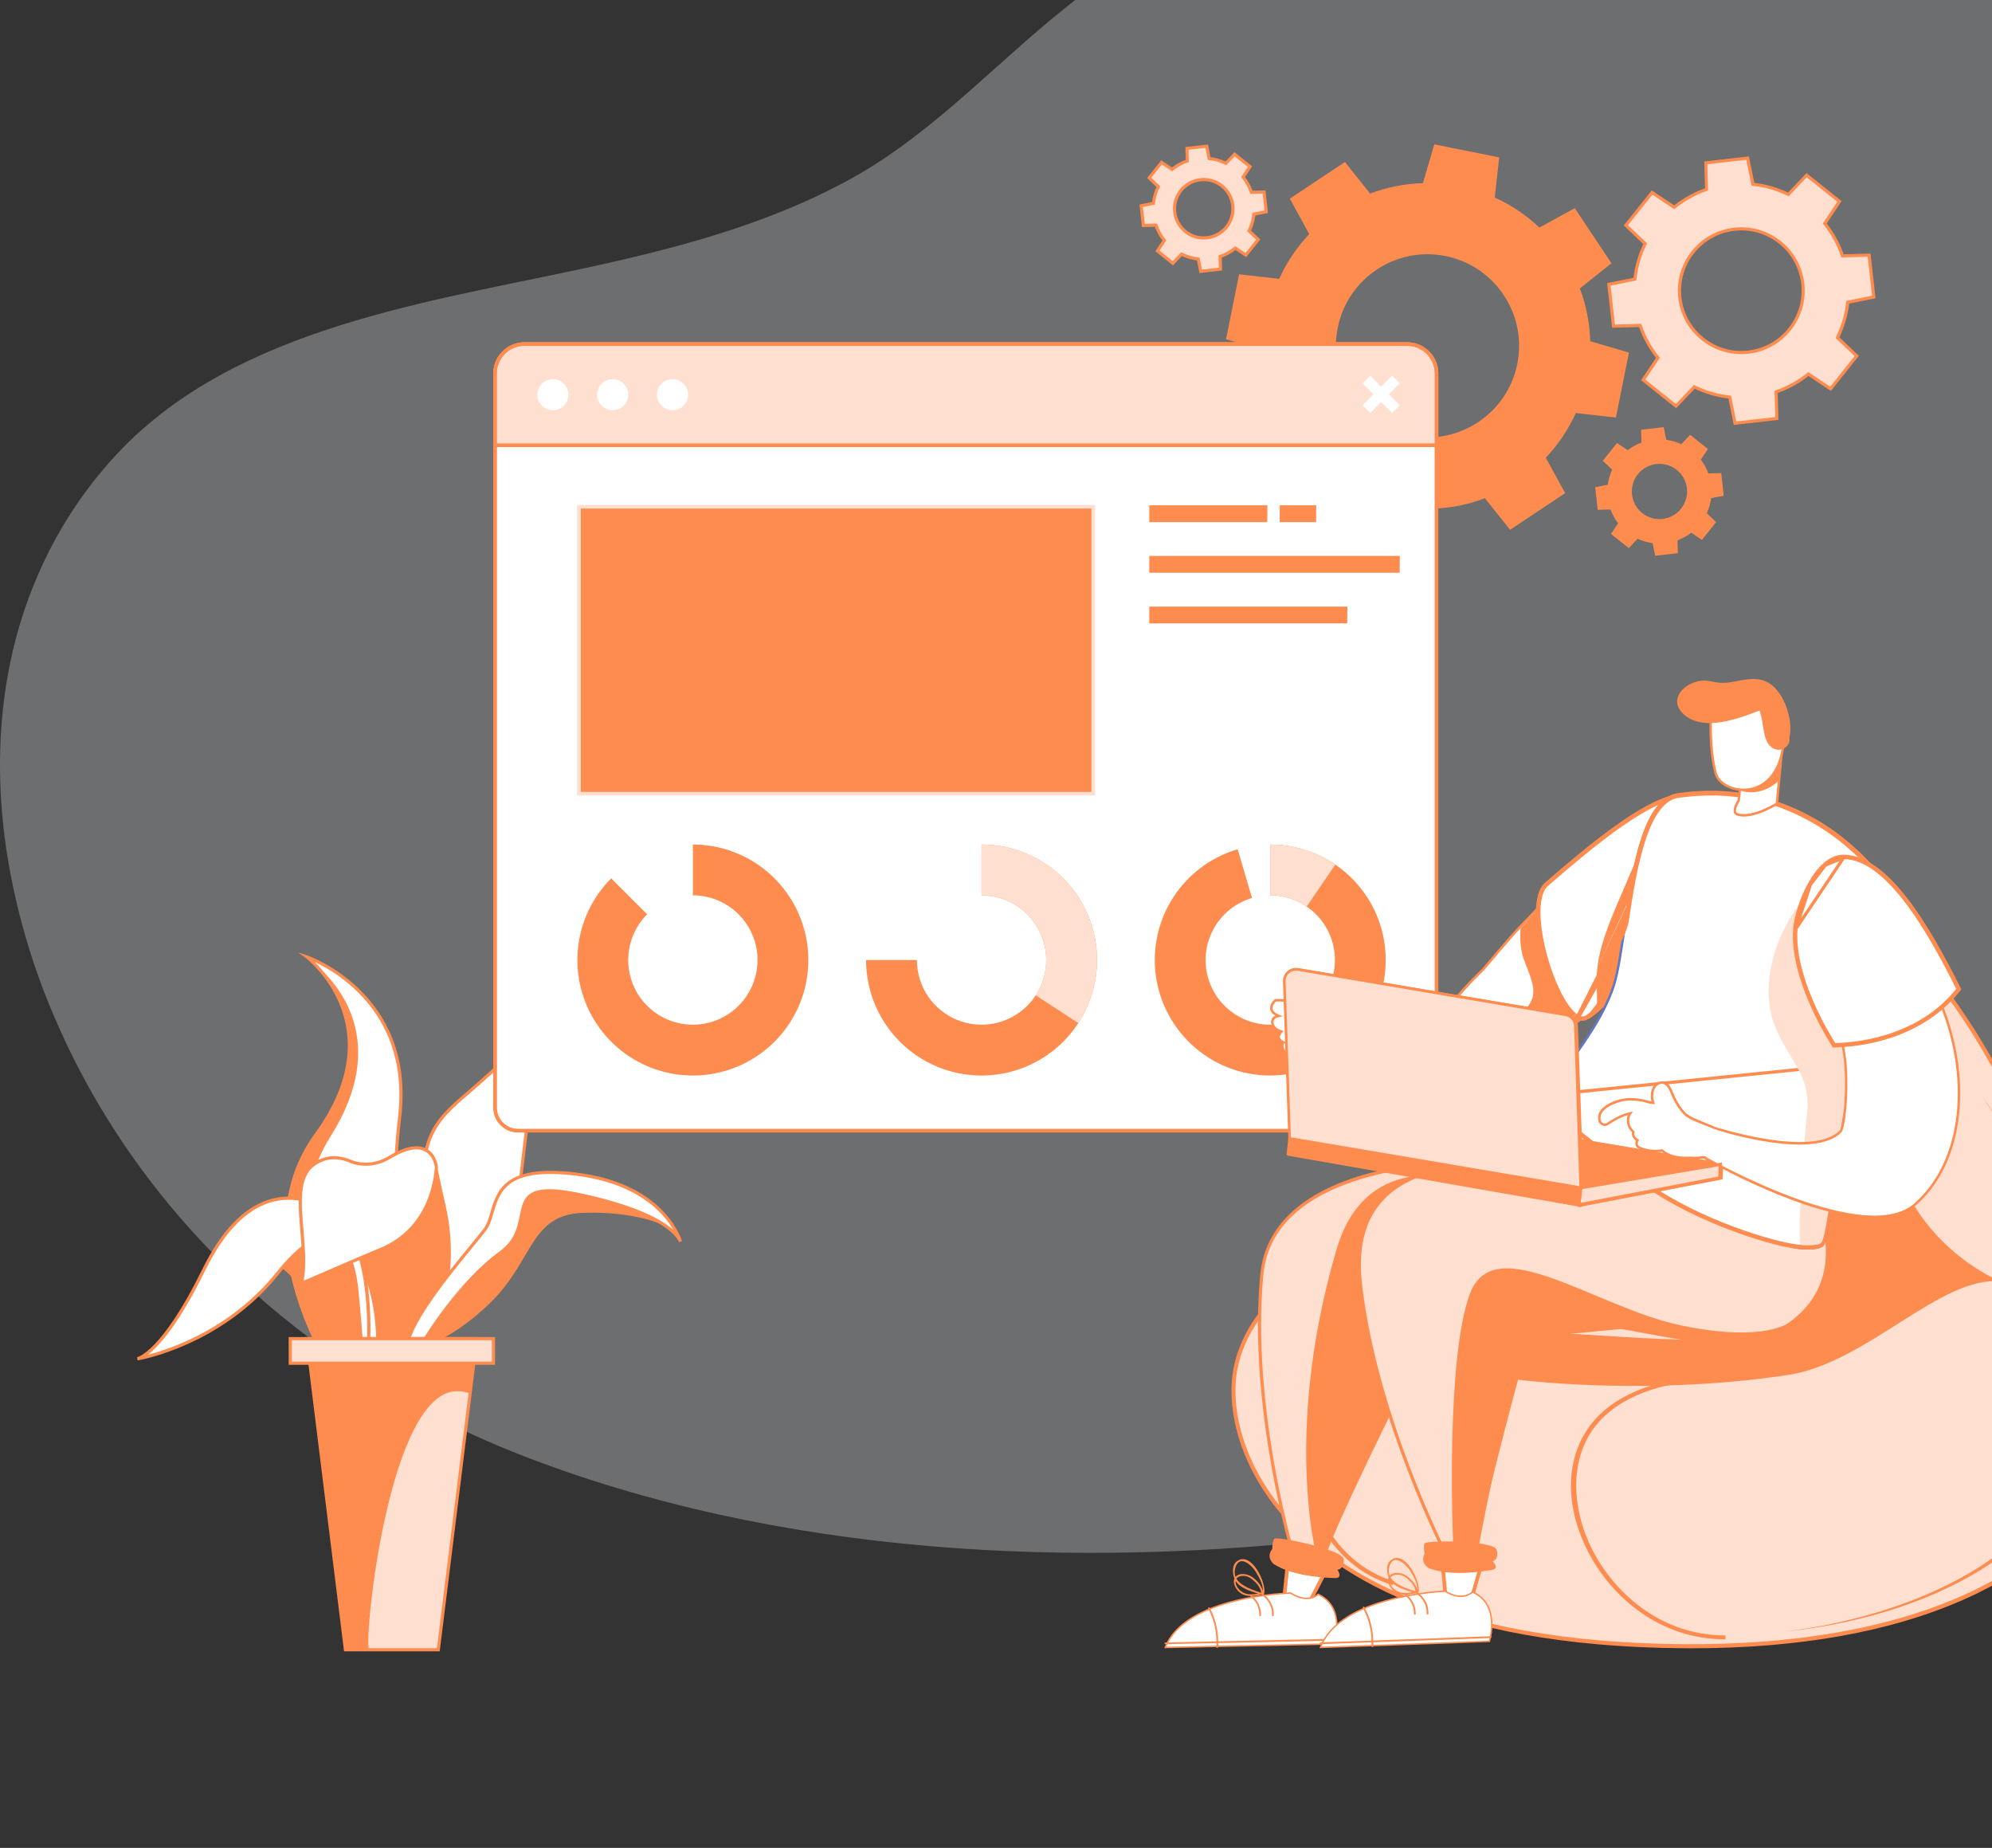 <svg width="276" height="256" viewBox="0 0 276 256" fill="none" xmlns="http://www.w3.org/2000/svg">
<rect x="0" y="0" width="276" height="256" fill="#333333" stroke="none"/>
<path opacity="0.3" d="M311.775 100.393C309.653 108.784 306.838 116.984 303.36 124.909C301.493 129.204 299.437 133.419 297.234 137.517C291.545 148.125 284.787 158.123 277.064 167.356C254.014 194.833 222.666 208.651 187.204 212.917C149.191 217.504 107.801 215.55 71.865 201.454C44.549 190.727 21.55 170.893 9.008 144.189C8.527 143.147 8.053 142.089 7.593 141.032C4.449 133.776 2.227 126.155 0.979 118.346C-1.084 105.097 -0.005 91.599 5.354 79.428C7.779 73.867 11.054 68.715 15.06 64.159C30.855 46.082 57.223 42.21 79.42 37.492C92.699 34.67 106.197 31.279 118.134 24.628C130.071 17.978 139.025 7.499 149.84 -0.646C179.672 -23.098 224.634 -38.112 260.796 -22.712C271.873 -18.001 281.374 -10.461 289.235 -1.353C298.576 9.454 305.613 22.47 310.222 35.574C311.223 38.413 312.081 41.284 312.796 44.186C314.257 50.124 315.182 56.181 315.559 62.285V62.328C316.272 75.136 314.996 87.977 311.775 100.393Z" fill="#F4F7FA"/>
<path d="M220.12 47.434C220.068 44.808 219.549 42.269 218.633 39.886L222.974 36.426L218.118 29.127L213.249 31.793C211.407 30.026 209.256 28.564 206.857 27.504L207.476 21.981L198.873 20.253L197.311 25.584C194.693 25.637 192.141 26.156 189.754 27.072L186.294 22.731L178.991 27.587L181.665 32.461C179.894 34.306 178.436 36.444 177.372 38.852L171.857 38.233L170.125 46.837L175.461 48.394C175.513 51.012 176.028 53.569 176.949 55.946L172.603 59.406L177.464 66.71L182.333 64.044C184.174 65.811 186.329 67.273 188.724 68.333L188.105 73.856L196.709 75.584L198.271 70.253C200.897 70.2 203.436 69.681 205.818 68.756L209.287 73.102L216.582 68.241L213.916 63.372C215.688 61.527 217.149 59.376 218.209 56.98L223.724 57.6L225.452 48.996L220.12 47.434ZM210.443 50.462C209.038 57.447 202.236 61.976 195.243 60.571C188.257 59.171 183.729 52.364 185.134 45.375C186.538 38.381 193.34 33.857 200.33 35.262C207.319 36.666 211.848 43.473 210.443 50.462Z" fill="#FF8C4F"/>
<path d="M196.86 75.837L187.864 74.031L188.488 68.468C186.206 67.439 184.125 66.042 182.297 64.315L177.393 67.002L172.31 59.367L176.69 55.881C175.8 53.538 175.316 51.077 175.246 48.564L169.871 46.998L171.682 38.002L177.24 38.626C178.27 36.344 179.67 34.258 181.402 32.434L178.71 27.522L186.346 22.443L189.832 26.815C192.201 25.925 194.661 25.441 197.153 25.371L198.728 20L207.724 21.806L207.1 27.369C209.378 28.394 211.459 29.791 213.291 31.527L218.195 28.839L223.274 36.475L218.893 39.961C219.783 42.321 220.268 44.777 220.333 47.273L225.7 48.848L223.893 57.844L218.335 57.221C217.301 59.507 215.905 61.588 214.173 63.412L216.86 68.316L209.229 73.398L205.739 69.022C203.387 69.917 200.927 70.401 198.427 70.471L196.86 75.837ZM188.34 73.682L196.551 75.331L198.1 70.039L198.261 70.035C200.822 69.982 203.335 69.485 205.735 68.555L205.883 68.499L209.325 72.814L216.289 68.176L213.64 63.342L213.75 63.228C215.534 61.374 216.965 59.245 218.003 56.902L218.069 56.758L223.544 57.369L225.194 49.158L219.901 47.609L219.897 47.447C219.845 44.895 219.352 42.382 218.422 39.974L218.366 39.825L222.676 36.387L218.043 29.42L213.208 32.068L213.095 31.959C211.232 30.174 209.103 28.743 206.769 27.709L206.62 27.644L207.236 22.16L199.024 20.511L197.476 25.803L197.314 25.807C194.766 25.855 192.249 26.352 189.832 27.282L189.683 27.338L186.25 23.028L179.282 27.661L181.935 32.5L181.826 32.618C180.041 34.472 178.61 36.605 177.572 38.948L177.506 39.097L172.031 38.481L170.377 46.693L175.674 48.237L175.678 48.399C175.731 50.973 176.224 53.49 177.153 55.877L177.21 56.025L172.895 59.463L177.532 66.431L182.367 63.782L182.48 63.892C184.339 65.672 186.468 67.103 188.806 68.137L188.955 68.202L188.34 73.682ZM197.79 61.042C196.935 61.042 196.071 60.96 195.198 60.785C191.76 60.096 188.802 58.111 186.856 55.192C184.915 52.273 184.225 48.774 184.915 45.336C185.604 41.898 187.593 38.935 190.512 36.989C193.431 35.048 196.93 34.358 200.368 35.048C203.806 35.737 206.769 37.727 208.715 40.646C210.656 43.564 211.345 47.068 210.656 50.502C209.408 56.727 203.915 61.042 197.79 61.042ZM197.759 35.222C195.285 35.222 192.864 35.951 190.757 37.352C187.934 39.228 186.014 42.094 185.347 45.419C184.679 48.739 185.347 52.125 187.223 54.947C189.099 57.77 191.965 59.69 195.285 60.358C202.144 61.736 208.85 57.277 210.229 50.419C210.896 47.094 210.229 43.713 208.353 40.89C206.472 38.067 203.61 36.143 200.285 35.475C199.443 35.305 198.601 35.222 197.759 35.222Z" fill="#FF8C4F"/>
<path d="M255.284 35.445C254.721 33.795 253.879 32.294 252.815 30.973L254.857 27.905L250.311 24.271L247.771 26.941C246.249 26.195 244.595 25.706 242.863 25.523L242.139 21.906L236.349 22.556L236.441 26.243C234.796 26.806 233.291 27.648 231.964 28.712L228.897 26.671L225.263 31.217L227.937 33.756C227.191 35.279 226.702 36.928 226.515 38.664L222.902 39.389L223.548 45.178L227.235 45.082C227.798 46.727 228.64 48.241 229.704 49.559L227.658 52.626L232.209 56.26L234.748 53.59C236.27 54.336 237.928 54.821 239.656 55.008L240.385 58.625L246.174 57.975L246.083 54.288C247.732 53.725 249.233 52.883 250.55 51.814L253.622 53.861L257.252 49.31L254.582 46.771C255.328 45.248 255.817 43.59 256.004 41.862L259.617 41.138L258.967 35.349L255.284 35.445ZM249.783 39.315C250.311 44.018 246.925 48.254 242.217 48.782C237.518 49.31 233.277 45.924 232.75 41.221C232.222 36.518 235.607 32.277 240.311 31.753C245.014 31.226 249.255 34.616 249.783 39.315Z" fill="#FFDFCF"/>
<path d="M240.215 58.864L239.482 55.208C237.859 55.016 236.288 54.562 234.805 53.856L232.239 56.556L227.375 52.673L229.447 49.571C228.431 48.288 227.641 46.853 227.095 45.309L223.365 45.404L222.676 39.218L226.328 38.485C226.52 36.862 226.973 35.287 227.684 33.808L224.979 31.238L228.862 26.378L231.965 28.446C233.26 27.425 234.696 26.635 236.232 26.09L236.14 22.364L242.327 21.67L243.06 25.326C244.678 25.518 246.249 25.972 247.737 26.679L250.302 23.978L255.162 27.861L253.094 30.963C254.111 32.255 254.905 33.69 255.446 35.226L259.172 35.134L259.866 41.321L256.214 42.054C256.022 43.681 255.564 45.252 254.857 46.731L257.558 49.296L253.679 54.157L250.573 52.089C249.286 53.109 247.854 53.899 246.314 54.445L246.406 58.17L240.215 58.864ZM234.709 53.328L234.853 53.398C236.38 54.144 238.007 54.615 239.687 54.794L239.844 54.811L240.564 58.389L245.957 57.782L245.865 54.135L246.018 54.082C247.619 53.537 249.098 52.717 250.42 51.648L250.546 51.548L253.583 53.572L256.964 49.336L254.32 46.822L254.39 46.678C255.141 45.151 255.612 43.524 255.791 41.84L255.808 41.683L259.381 40.963L258.775 35.57L255.128 35.662L255.075 35.509C254.53 33.912 253.714 32.433 252.645 31.103L252.545 30.976L254.565 27.944L250.328 24.558L247.82 27.202L247.676 27.132C246.144 26.382 244.517 25.915 242.841 25.736L242.68 25.719L241.96 22.141L236.567 22.748L236.659 26.395L236.506 26.447C234.914 26.993 233.431 27.809 232.095 28.882L231.982 28.987L228.95 26.967L225.564 31.199L228.212 33.712L228.143 33.856C227.392 35.383 226.921 37.01 226.742 38.694L226.725 38.851L223.151 39.567L223.753 44.959L227.401 44.864L227.453 45.016C228.003 46.626 228.823 48.105 229.888 49.423L229.988 49.549L227.964 52.586L232.2 55.967L234.709 53.328ZM241.245 49.056C239.264 49.056 237.353 48.389 235.782 47.137C233.95 45.671 232.794 43.581 232.532 41.251C232.27 38.917 232.933 36.622 234.399 34.789C235.865 32.957 237.955 31.801 240.285 31.543C242.619 31.282 244.914 31.945 246.746 33.411C248.579 34.877 249.735 36.967 249.997 39.301C250.533 44.113 247.056 48.467 242.239 49.008C241.908 49.035 241.576 49.056 241.245 49.056ZM241.284 31.919C240.97 31.919 240.656 31.936 240.337 31.971C238.121 32.22 236.136 33.315 234.744 35.056C233.352 36.796 232.724 38.978 232.972 41.199C233.221 43.415 234.316 45.4 236.061 46.792C237.807 48.184 239.984 48.816 242.2 48.563C246.777 48.053 250.084 43.912 249.569 39.336C249.32 37.119 248.225 35.134 246.48 33.738C244.984 32.551 243.164 31.919 241.284 31.919Z" fill="#FF8C4F"/>
<path d="M236.543 65.811C236.277 65.034 235.88 64.323 235.378 63.699L236.343 62.251L234.196 60.536L232.996 61.797C232.276 61.443 231.495 61.212 230.679 61.125L230.335 59.419L227.604 59.724L227.647 61.465C226.871 61.731 226.159 62.128 225.535 62.63L224.087 61.666L222.372 63.812L223.638 65.012C223.284 65.732 223.053 66.509 222.966 67.329L221.26 67.669L221.565 70.405L223.306 70.361C223.572 71.138 223.969 71.853 224.471 72.473L223.502 73.921L225.649 75.636L226.849 74.375C227.569 74.729 228.35 74.956 229.165 75.043L229.51 76.749L232.241 76.443L232.198 74.702C232.974 74.436 233.686 74.039 234.309 73.533L235.758 74.497L237.473 72.351L236.212 71.151C236.565 70.431 236.796 69.65 236.884 68.834L238.59 68.49L238.284 65.758L236.543 65.811ZM233.943 67.634C234.192 69.855 232.595 71.853 230.374 72.102C228.153 72.351 226.155 70.754 225.906 68.533C225.658 66.312 227.254 64.31 229.475 64.061C231.696 63.817 233.699 65.418 233.943 67.634Z" fill="#FF8C4F"/>
<path d="M229.335 76.994L228.982 75.244C228.262 75.153 227.56 74.948 226.896 74.642L225.67 75.933L223.21 73.97L224.2 72.487C223.755 71.911 223.402 71.274 223.153 70.585L221.369 70.632L221.02 67.5L222.765 67.151C222.861 66.431 223.061 65.728 223.371 65.065L222.075 63.835L224.043 61.374L225.526 62.365C226.111 61.915 226.748 61.566 227.429 61.313L227.385 59.533L230.513 59.18L230.867 60.929C231.587 61.021 232.285 61.226 232.952 61.531L234.178 60.24L236.639 62.203L235.653 63.687C236.098 64.267 236.451 64.904 236.7 65.585L238.48 65.541L238.834 68.669L237.088 69.018C236.992 69.742 236.792 70.441 236.482 71.104L237.773 72.33L235.81 74.79L234.327 73.8C233.746 74.245 233.109 74.598 232.429 74.852L232.472 76.632L229.335 76.994ZM226.805 74.11L226.949 74.18C227.656 74.524 228.415 74.742 229.191 74.83L229.348 74.847L229.684 76.514L232.019 76.252L231.975 74.55L232.128 74.498C232.869 74.245 233.559 73.865 234.17 73.368L234.296 73.268L235.714 74.21L237.176 72.373L235.945 71.204L236.015 71.06C236.364 70.353 236.582 69.599 236.665 68.813L236.683 68.656L238.349 68.32L238.087 65.986L236.386 66.03L236.334 65.877C236.08 65.135 235.701 64.45 235.204 63.831L235.103 63.704L236.046 62.291L234.213 60.825L233.044 62.055L232.9 61.985C232.189 61.636 231.434 61.418 230.657 61.335L230.496 61.318L230.16 59.651L227.826 59.913L227.869 61.614L227.717 61.667C226.979 61.92 226.29 62.299 225.67 62.797L225.544 62.897L224.13 61.955L222.664 63.787L223.899 64.961L223.829 65.105C223.48 65.816 223.262 66.571 223.179 67.352L223.162 67.509L221.495 67.845L221.757 70.179L223.458 70.135L223.511 70.288C223.768 71.034 224.148 71.723 224.641 72.334L224.741 72.461L223.794 73.874L225.631 75.34L226.805 74.11ZM229.916 72.352C228.956 72.352 228.026 72.029 227.267 71.418C226.377 70.707 225.819 69.694 225.692 68.56C225.566 67.43 225.889 66.313 226.6 65.423C227.311 64.533 228.323 63.975 229.458 63.848C230.588 63.721 231.704 64.044 232.595 64.756C233.485 65.467 234.043 66.483 234.17 67.613C234.431 69.948 232.743 72.064 230.409 72.325C230.238 72.343 230.073 72.352 229.916 72.352ZM229.933 64.258C229.789 64.258 229.645 64.267 229.501 64.284C228.485 64.398 227.577 64.9 226.936 65.698C226.299 66.496 226.011 67.496 226.124 68.512C226.238 69.529 226.739 70.441 227.538 71.078C228.336 71.715 229.335 72.002 230.352 71.889C232.451 71.653 233.964 69.755 233.729 67.661C233.615 66.645 233.114 65.733 232.315 65.096C231.626 64.55 230.797 64.258 229.933 64.258Z" fill="#FF8C4F"/>
<path d="M173.397 26.644C173.131 25.867 172.734 25.156 172.232 24.532L173.196 23.084L171.049 21.369L169.85 22.63C169.13 22.276 168.349 22.045 167.533 21.958L167.188 20.252L164.457 20.557L164.501 22.298C163.724 22.564 163.013 22.961 162.389 23.463L160.94 22.499L159.226 24.645L160.491 25.845C160.138 26.565 159.906 27.342 159.819 28.162L158.113 28.502L158.419 31.238L160.16 31.194C160.426 31.971 160.823 32.686 161.324 33.306L160.356 34.755L162.502 36.469L163.702 35.208C164.422 35.562 165.203 35.788 166.019 35.876L166.364 37.582L169.095 37.276L169.051 35.535C169.828 35.269 170.539 34.872 171.163 34.37L172.611 35.335L174.326 33.188L173.065 31.988C173.419 31.268 173.65 30.488 173.737 29.672L175.443 29.327L175.138 26.596L173.397 26.644ZM170.801 28.467C171.049 30.688 169.453 32.686 167.232 32.935C165.011 33.184 163.013 31.587 162.764 29.366C162.516 27.145 164.112 25.143 166.333 24.894C168.55 24.65 170.552 26.251 170.801 28.467Z" fill="#FFDFCF"/>
<path d="M166.193 37.827L165.839 36.078C165.119 35.986 164.417 35.781 163.754 35.476L162.528 36.767L160.067 34.804L161.058 33.32C160.613 32.744 160.259 32.103 160.01 31.418L158.226 31.466L157.877 28.333L159.622 27.984C159.718 27.26 159.919 26.562 160.229 25.899L158.933 24.669L160.9 22.208L162.384 23.198C162.969 22.749 163.606 22.4 164.286 22.147L164.243 20.367L167.371 20.018L167.724 21.767C168.444 21.859 169.147 22.064 169.81 22.369L171.036 21.078L173.496 23.041L172.506 24.524C172.951 25.105 173.304 25.742 173.553 26.422L175.333 26.379L175.682 29.507L173.937 29.856C173.841 30.58 173.64 31.278 173.335 31.942L174.626 33.168L172.663 35.628L171.18 34.638C170.599 35.083 169.962 35.436 169.282 35.689L169.325 37.469L166.193 37.827ZM163.658 34.943L163.802 35.013C164.509 35.358 165.268 35.576 166.044 35.663L166.202 35.681L166.537 37.347L168.872 37.086L168.828 35.384L168.981 35.332C169.722 35.079 170.412 34.699 171.023 34.202L171.149 34.101L172.567 35.044L174.029 33.207L172.798 32.038L172.868 31.894C173.217 31.187 173.435 30.432 173.518 29.647L173.536 29.49L175.202 29.154L174.941 26.82L173.239 26.863L173.187 26.71C172.934 25.969 172.554 25.279 172.057 24.664L171.956 24.538L172.899 23.124L171.066 21.658L169.897 22.888L169.753 22.819C169.042 22.47 168.287 22.251 167.51 22.169L167.349 22.151L167.013 20.484L164.679 20.746L164.722 22.448L164.57 22.5C163.832 22.753 163.143 23.133 162.524 23.63L162.397 23.73L160.983 22.788L159.517 24.62L160.752 25.794L160.682 25.938C160.333 26.645 160.115 27.4 160.032 28.185L160.015 28.342L158.353 28.682L158.614 31.017L160.316 30.973L160.368 31.126C160.626 31.872 161.005 32.561 161.498 33.172L161.599 33.298L160.652 34.712L162.489 36.178L163.658 34.943ZM166.769 33.185C165.809 33.185 164.88 32.862 164.12 32.251C163.23 31.54 162.672 30.528 162.545 29.394C162.419 28.264 162.742 27.147 163.453 26.257C164.164 25.367 165.176 24.808 166.311 24.682C167.441 24.555 168.558 24.878 169.448 25.589C170.338 26.3 170.896 27.312 171.023 28.447C171.284 30.781 169.596 32.897 167.262 33.159C167.092 33.176 166.93 33.185 166.769 33.185ZM166.786 25.092C166.642 25.092 166.498 25.1 166.354 25.118C165.338 25.231 164.426 25.733 163.789 26.532C163.152 27.33 162.864 28.329 162.977 29.346C163.091 30.362 163.592 31.27 164.391 31.911C165.189 32.548 166.188 32.836 167.205 32.723C169.304 32.487 170.818 30.589 170.582 28.495C170.468 27.478 169.967 26.566 169.168 25.929C168.483 25.384 167.65 25.092 166.786 25.092Z" fill="#FF8C4F"/>
<path d="M42.517 132.568C42.517 132.568 57.399 137.568 55.374 154.728C53.35 171.887 56.264 192.795 56.264 192.795H47.783C47.783 192.795 32.669 172.42 43.808 157.154C54.942 141.888 42.517 132.568 42.517 132.568Z" fill="white"/>
<path d="M56.517 193.018H47.674L47.608 192.93C47.456 192.725 32.525 172.25 43.629 157.027C54.506 142.119 42.508 132.835 42.386 132.743L41.308 131.932L42.586 132.364C42.739 132.416 57.617 137.617 55.592 154.754C53.594 171.687 56.452 192.559 56.483 192.769L56.517 193.018ZM47.892 192.581H56.016C55.697 190.164 53.271 170.692 55.156 154.706C56.801 140.784 47.08 134.907 43.625 133.28C46.343 135.972 53.18 144.672 43.978 157.289C33.433 171.744 46.84 191.107 47.892 192.581Z" fill="#FF8C4F"/>
<path d="M43.695 133.637C46.404 135.871 54.284 143.999 45.793 157.445C35.706 173.427 52.15 192.742 52.15 192.742L56.225 192.467C56.251 192.676 56.269 192.794 56.269 192.794H47.783C47.783 192.794 32.669 172.419 43.808 157.153C52.743 144.902 46.509 136.486 43.695 133.637Z" fill="#FF8C4F"/>
<path d="M58.802 173.82C58.008 158.593 58.623 156.691 64.544 151.66C70.464 146.63 78.806 138.366 78.806 138.366C73.126 149.618 73.239 154.732 72.17 163.008C71.341 169.431 61.695 182.245 57.41 187.672C58.357 185.469 59.199 181.381 58.802 173.82Z" fill="white"/>
<path d="M56.547 189.107L57.206 187.58C58.061 185.6 58.99 181.607 58.584 173.828C57.795 158.728 58.34 156.638 64.4 151.49C70.247 146.525 78.567 138.287 78.65 138.205L79.605 137.258L78.999 138.458C74.121 148.113 73.528 153.248 72.777 159.745C72.655 160.796 72.528 161.882 72.385 163.03C71.542 169.526 61.752 182.519 57.581 187.798L56.547 189.107ZM59.021 173.806C59.304 179.256 58.99 183.501 58.083 186.45C62.577 180.674 71.176 168.964 71.953 162.973C72.101 161.83 72.227 160.744 72.345 159.697C73.069 153.423 73.65 148.414 78.03 139.426C75.687 141.717 69.387 147.825 64.684 151.821C58.772 156.848 58.244 158.903 59.021 173.806Z" fill="#FF8C4F"/>
<path d="M55.373 190.194C55.373 190.194 56.167 189.239 57.406 187.668C56.446 189.902 55.373 190.194 55.373 190.194Z" fill="url(#paint0_linear_4541_26543)"/>
<path d="M61.682 166.739C64.636 179.392 58.353 187.891 58.353 187.891H52.158C52.18 183.532 51.866 179.348 49.815 175.12C49.706 174.898 49.575 174.688 49.435 174.492C50.308 174.082 51.281 173.672 52.363 173.253C63.803 168.859 58.729 154.086 61.682 166.739Z" fill="#FF8C4F"/>
<path d="M45.623 169.92C51.91 173.101 50.095 186.739 50.095 186.739L44.183 188.86C44.183 188.86 45.243 182.647 41.229 177.799C37.215 172.948 34.562 174.811 34.562 174.811C34.562 174.811 39.336 166.739 45.623 169.92Z" fill="#FF8C4F"/>
<path d="M75.775 163.479C86.333 163.479 92.236 169.841 92.236 169.841C92.236 169.841 88.126 167.751 80.775 168.021C73.423 168.292 73.956 174.535 68.048 180.369C62.141 186.202 57.215 187.035 57.215 187.035C57.215 187.035 65.042 175.718 70.775 168.021C71.783 166.669 70.801 163.479 75.775 163.479Z" fill="#FF8C4F"/>
<path d="M94.283 172.014C94.327 172.127 94.336 172.188 94.336 172.188C94.336 172.188 94.318 172.127 94.283 172.014Z" fill="#FAF9FC"/>
<path d="M67.214 170.3C69.186 167.647 67.14 161.133 79.714 162.647C91.202 164.03 93.902 170.845 94.282 172.014C93.994 171.26 92.153 168.179 81.075 165.675C68.348 162.796 75.089 169.388 69.33 173.555C63.575 177.721 58.876 185.522 58.876 185.522C58.876 185.522 55.617 190.976 56.376 186.43C57.136 181.888 65.242 172.948 67.214 170.3Z" fill="white"/>
<path d="M56.552 188.458C56.504 188.458 56.46 188.449 56.416 188.436C56.028 188.292 55.95 187.686 56.163 186.399C56.774 182.738 62.014 176.347 65.147 172.529C65.976 171.517 66.634 170.714 67.04 170.169C67.477 169.584 67.712 168.768 67.965 167.909C68.833 164.942 69.911 161.242 79.745 162.429C91.281 163.82 94.056 170.6 94.496 171.949L94.086 172.093C93.859 171.499 92.158 168.402 81.037 165.888C77.219 165.025 74.911 164.968 73.772 165.701C72.904 166.264 72.703 167.241 72.45 168.476C72.123 170.094 71.713 172.106 69.466 173.729C63.812 177.821 59.117 185.557 59.069 185.635C58.419 186.722 57.272 188.458 56.552 188.458ZM76.25 162.634C69.955 162.634 69.126 165.478 68.38 168.031C68.118 168.929 67.869 169.78 67.389 170.426C66.979 170.98 66.32 171.783 65.487 172.799C62.385 176.586 57.189 182.922 56.6 186.464C56.368 187.852 56.569 188.017 56.573 188.022C56.835 188.092 57.834 186.853 58.698 185.408C58.746 185.33 63.484 177.52 69.213 173.375C71.32 171.853 71.695 170.011 72.023 168.388C72.284 167.101 72.511 165.993 73.532 165.334C74.793 164.518 77.136 164.558 81.128 165.461C88.449 167.114 91.783 169.03 93.301 170.391C91.879 167.943 88.275 163.895 79.693 162.861C78.388 162.708 77.249 162.634 76.25 162.634Z" fill="#FF8C4F"/>
<path d="M28.198 175.98C33.953 164.24 40.916 165.003 45.545 167.573C52.111 171.216 51.034 186.438 51.034 186.438L50.091 186.744C50.091 186.744 49.938 183.79 49.437 178.712C48.935 173.637 46.457 166.43 38.425 176.438C30.392 186.447 19.031 188.249 19.031 188.249C19.031 188.249 22.443 187.721 28.198 175.98Z" fill="white"/>
<path d="M19.065 188.458L19 188.026C19.039 188.017 22.416 187.284 28.005 175.884C30.614 170.561 33.721 167.302 37.237 166.198C39.903 165.36 42.735 165.757 45.658 167.38C52.272 171.05 51.303 185.823 51.26 186.451L51.251 186.599L49.899 187.036L49.886 186.752C49.886 186.721 49.728 183.746 49.231 178.733C49.048 176.874 48.354 172.463 45.906 171.739C44.074 171.194 41.618 172.821 38.607 176.578C30.667 186.473 19.34 188.423 19.078 188.467C19.065 188.458 19.065 188.458 19.065 188.458ZM40.003 166.211C39.109 166.211 38.228 166.346 37.368 166.617C33.969 167.686 30.95 170.866 28.398 176.076C24.729 183.558 21.997 186.525 20.466 187.699C23.786 186.835 32.067 184.016 38.258 176.298C41.391 172.393 44.004 170.714 46.024 171.316C48.725 172.119 49.467 176.739 49.659 178.685C50.069 182.83 50.248 185.587 50.296 186.442L50.828 186.272C50.915 184.701 51.474 171.106 45.44 167.76C43.581 166.73 41.762 166.211 40.003 166.211Z" fill="#FF8C4F"/>
<path d="M43.425 161.361C45.236 160.034 47.073 160.261 48.491 160.85C50.284 161.596 52.3 161.347 53.953 160.348C60.009 156.683 60.471 161.723 60.471 161.723L60.306 163.084C60.297 163.093 60.297 163.11 60.297 163.128C59.861 165.654 58.443 170.911 52.369 173.245C51.287 173.664 41.759 177.792 41.759 177.792C43.05 172.573 39.717 164.092 43.425 161.361Z" fill="white"/>
<path d="M41.444 178.175L41.548 177.748C42.055 175.697 41.832 173.097 41.618 170.584C41.282 166.635 40.964 162.9 43.294 161.19C44.847 160.051 46.671 159.864 48.569 160.653C50.248 161.352 52.168 161.177 53.835 160.169C56.042 158.834 57.792 158.472 59.04 159.1C60.497 159.838 60.676 161.631 60.684 161.709V161.731L60.501 163.197C59.629 168.219 56.841 171.766 52.443 173.459C51.378 173.869 41.937 177.961 41.841 178.001L41.444 178.175ZM43.551 161.539C41.422 163.105 41.727 166.718 42.055 170.544C42.255 172.927 42.465 175.387 42.068 177.429C43.896 176.639 51.33 173.42 52.294 173.049C56.548 171.413 59.245 167.97 60.087 163.097C60.087 163.097 60.082 163.066 60.1 163.027L60.257 161.727C60.231 161.535 60.013 160.073 58.848 159.489C57.748 158.934 56.138 159.288 54.07 160.54C52.308 161.605 50.191 161.797 48.407 161.055C46.627 160.313 44.995 160.479 43.551 161.539Z" fill="#FF8C4F"/>
<path d="M60.731 228.553H47.86L42.516 185.447H66.076L60.731 228.553Z" fill="#FFDFCF"/>
<path d="M60.924 228.772H47.669L42.268 185.229H66.321L60.924 228.772ZM48.057 228.336H60.54L65.832 185.666H42.765L48.057 228.336Z" fill="#FF8C4F"/>
<path d="M65.138 193.001C64.23 192.835 64.248 192.73 63.318 192.73C53.995 192.73 50.439 226.277 51.106 228.554H47.86L42.516 185.448H66.076L65.138 193.001Z" fill="#FF8C4F"/>
<path d="M68.371 185.447H40.217V188.855H68.371V185.447Z" fill="#FFDFCF"/>
<path d="M68.593 189.077H39.998V185.233H68.589V189.077H68.593ZM40.434 188.641H68.152V185.67H40.434V188.641Z" fill="#FF8C4F"/>
<path d="M199.038 51.736V153.45C199.038 155.208 197.607 156.639 195.849 156.639H71.779C70.02 156.639 68.594 155.208 68.594 153.45V51.74C68.594 49.489 70.418 47.665 72.664 47.665H194.967C197.214 47.669 199.038 49.489 199.038 51.736Z" fill="white"/>
<path d="M195.848 156.857H71.778C69.902 156.857 68.375 155.329 68.375 153.449V51.739C68.375 49.375 70.299 47.446 72.664 47.446H194.967C197.331 47.446 199.26 49.37 199.26 51.735V153.449C199.255 155.329 197.728 156.857 195.848 156.857ZM72.664 47.887C70.539 47.887 68.811 49.615 68.811 51.744V153.453C68.811 155.094 70.142 156.425 71.778 156.425H195.844C197.484 156.425 198.815 155.09 198.815 153.453V51.735C198.815 49.61 197.087 47.883 194.958 47.883H72.664V47.887Z" fill="#FF8C4F"/>
<path d="M195.848 156.893H71.778C69.884 156.893 68.34 155.348 68.34 153.45V51.741C68.34 49.358 70.277 47.417 72.659 47.417H194.962C197.344 47.417 199.286 49.354 199.286 51.736V153.45C199.29 155.348 197.746 156.893 195.848 156.893ZM72.663 47.919C70.556 47.919 68.846 49.633 68.846 51.741V153.45C68.846 155.073 70.164 156.391 71.782 156.391H195.848C197.471 156.391 198.788 155.073 198.788 153.45V51.736C198.788 49.629 197.074 47.919 194.966 47.919H72.663Z" fill="#FF8C4F"/>
<path d="M199.038 61.693H68.594V51.741C68.594 49.494 70.418 47.67 72.664 47.67H194.963C197.21 47.67 199.033 49.494 199.033 51.741V61.693H199.038Z" fill="#FFDFCF"/>
<path d="M199.255 61.91H68.375V51.74C68.375 49.375 70.299 47.451 72.664 47.451H194.962C197.327 47.451 199.251 49.375 199.251 51.74V61.91H199.255ZM68.811 61.474H198.819V51.74C198.819 49.615 197.091 47.888 194.967 47.888H72.664C70.539 47.888 68.811 49.615 68.811 51.74V61.474Z" fill="#FF8C4F"/>
<path d="M199.286 61.941H68.34V51.736C68.34 49.354 70.277 47.412 72.663 47.412H194.966C197.349 47.412 199.29 49.349 199.29 51.736V61.941H199.286ZM68.842 61.443H198.784V51.74C198.784 49.633 197.069 47.918 194.962 47.918H72.663C70.556 47.918 68.842 49.633 68.842 51.74V61.443Z" fill="#FF8C4F"/>
<path d="M91.027 54.681C91.027 53.49 91.992 52.525 93.183 52.525C94.374 52.525 95.338 53.49 95.338 54.681C95.338 55.872 94.374 56.836 93.183 56.836C91.992 56.832 91.027 55.867 91.027 54.681Z" fill="white"/>
<path d="M82.736 54.681C82.736 53.49 83.701 52.525 84.892 52.525C86.083 52.525 87.047 53.49 87.047 54.681C87.047 55.872 86.083 56.836 84.892 56.836C83.701 56.832 82.736 55.867 82.736 54.681Z" fill="white"/>
<path d="M74.447 54.681C74.447 53.49 75.412 52.525 76.603 52.525C77.794 52.525 78.758 53.49 78.758 54.681C78.758 55.872 77.794 56.836 76.603 56.836C75.412 56.832 74.447 55.867 74.447 54.681Z" fill="white"/>
<path d="M188.771 53.106L189.84 52.037L191.363 53.56L192.886 52.037L193.95 53.106L192.428 54.629L193.95 56.151L192.886 57.216L191.363 55.693L189.84 57.216L188.771 56.151L190.294 54.629L188.771 53.106Z" fill="white"/>
<path d="M136 117C139.165 117 142.258 117.938 144.889 119.696C147.52 121.455 149.571 123.953 150.782 126.877C151.993 129.801 152.31 133.018 151.693 136.121C151.075 139.225 149.551 142.076 147.314 144.314C145.076 146.551 142.225 148.075 139.121 148.693C136.018 149.31 132.801 148.993 129.877 147.782C126.953 146.571 124.455 144.52 122.696 141.889C120.938 139.258 120 136.165 120 133H127.04C127.04 134.772 127.565 136.504 128.55 137.978C129.535 139.451 130.934 140.6 132.571 141.278C134.208 141.956 136.01 142.134 137.748 141.788C139.486 141.442 141.083 140.589 142.336 139.336C143.589 138.083 144.442 136.486 144.788 134.748C145.134 133.01 144.956 131.208 144.278 129.571C143.6 127.934 142.451 126.535 140.978 125.55C139.504 124.565 137.772 124.04 136 124.04V117Z" fill="#FF8C4F"/>
<path d="M151.468 70.204H80.217V109.955H151.468V70.204Z" fill="#FF8C4F"/>
<path d="M96 117C99.702 117 103.289 118.284 106.15 120.632C109.012 122.98 110.97 126.248 111.693 129.879C112.415 133.509 111.856 137.278 110.111 140.542C108.366 143.807 105.543 146.366 102.123 147.782C98.703 149.199 94.898 149.386 91.355 148.311C87.813 147.237 84.753 144.967 82.697 141.889C80.64 138.811 79.714 135.116 80.077 131.432C80.44 127.748 82.069 124.304 84.686 121.686L89.664 126.664C88.198 128.13 87.286 130.059 87.083 132.122C86.88 134.185 87.398 136.254 88.55 137.978C89.702 139.701 91.415 140.972 93.399 141.574C95.383 142.176 97.514 142.071 99.429 141.278C101.344 140.485 102.925 139.052 103.902 137.224C104.879 135.396 105.192 133.285 104.788 131.252C104.383 129.219 103.287 127.389 101.684 126.074C100.082 124.759 98.073 124.04 96 124.04V117Z" fill="#FF8C4F"/>
<path d="M176 117C180.045 117 183.941 118.532 186.902 121.289C189.863 124.045 191.67 127.821 191.959 131.856C192.248 135.891 190.998 139.886 188.461 143.037C185.923 146.187 182.286 148.259 178.282 148.836C174.278 149.413 170.204 148.452 166.88 146.146C163.556 143.84 161.229 140.361 160.367 136.408C159.505 132.456 160.173 128.323 162.235 124.843C164.298 121.363 167.602 118.793 171.483 117.651L173.47 124.404C171.297 125.044 169.447 126.483 168.292 128.432C167.137 130.381 166.763 132.695 167.246 134.909C167.728 137.122 169.031 139.071 170.893 140.362C172.754 141.653 175.036 142.192 177.278 141.868C179.52 141.545 181.557 140.385 182.978 138.621C184.399 136.856 185.099 134.619 184.937 132.359C184.775 130.1 183.763 127.985 182.105 126.442C180.447 124.898 178.265 124.04 176 124.04V117Z" fill="#FF8C4F"/>
<path d="M176 117C179.215 117 182.356 117.969 185.013 119.78L181.047 125.597C179.559 124.582 177.801 124.04 176 124.04V117Z" fill="#FFDFCF"/>
<path d="M136 117C138.882 117 141.71 117.778 144.186 119.253C146.662 120.727 148.694 122.842 150.067 125.376C151.44 127.909 152.103 130.767 151.987 133.646C151.871 136.525 150.979 139.32 149.406 141.734L143.507 137.891C144.388 136.539 144.888 134.974 144.953 133.362C145.018 131.749 144.646 130.149 143.877 128.731C143.108 127.312 141.971 126.127 140.584 125.301C139.198 124.476 137.614 124.04 136 124.04V117Z" fill="#FFDFCF"/>
<path d="M151.686 110.177H79.998V69.989H151.686V110.177ZM80.434 109.74H151.25V70.426H80.434V109.74Z" fill="#FFDFCF"/>
<path d="M151.72 110.206H79.967V69.953H151.72V110.206ZM80.469 109.704H151.218V70.451H80.469V109.704Z" fill="#FFDFCF"/>
<path d="M159.238 70V72.334H175.586L175.608 70H159.238Z" fill="#FF8C4F"/>
<path d="M159.238 77.016V79.35H193.933L193.95 77.016H159.238Z" fill="#FF8C4F"/>
<path d="M159.238 84.035V86.365H186.664L186.686 84.035H159.238Z" fill="#FF8C4F"/>
<path d="M177.301 72.334H182.349L182.366 70H177.318L177.301 72.334Z" fill="#FF8C4F"/>
<path d="M266.437 133.325C256.106 120.868 244.622 127.295 241.695 130.838C215.072 163.041 175.138 169.498 171.185 189.585C169.047 200.453 178.231 227.678 233.314 228.067C290.796 228.472 304.221 195.213 291.084 173.957C277.969 152.727 276.782 145.794 266.437 133.325Z" fill="#FFDFCF"/>
<path d="M234.36 228.35C234.011 228.35 233.666 228.35 233.313 228.346C199.548 228.106 184.125 217.848 177.131 209.284C171.127 201.932 169.984 194.262 170.914 189.533C172.951 179.179 184.256 172.508 198.566 164.062C211.878 156.204 228.448 146.426 241.48 130.663C243.121 128.678 247.506 125.724 252.863 125.72C252.868 125.72 252.872 125.72 252.876 125.72C257.929 125.72 262.562 128.22 266.655 133.15C272.793 140.549 275.73 146.034 279.796 153.621C282.549 158.761 285.974 165.152 291.327 173.817C297.261 183.424 297.562 194.934 292.121 204.607C288.16 211.653 281.275 217.512 272.204 221.548C262.052 226.064 249.325 228.35 234.36 228.35ZM252.876 126.274C252.872 126.274 252.868 126.274 252.863 126.274C247.698 126.278 243.483 129.11 241.908 131.012C228.81 146.854 212.196 156.658 198.845 164.537C184.653 172.914 173.444 179.528 171.455 189.637C170.551 194.245 171.677 201.727 177.558 208.926C184.478 217.399 199.766 227.547 233.313 227.783C248.653 227.883 261.659 225.619 271.973 221.024C280.93 217.037 287.723 211.26 291.628 204.319C296.964 194.825 296.672 183.529 290.847 174.096C285.485 165.418 282.056 159.018 279.299 153.874C275.25 146.313 272.322 140.851 266.223 133.495C262.244 128.708 257.754 126.274 252.876 126.274Z" fill="#FF8C4F"/>
<path d="M261.529 156.443C259.02 136.998 246.424 139.476 228.375 152.979C210.356 166.465 204.924 173.101 193.074 173.62C181.233 174.14 181.111 180.946 183.249 182.669C195.029 192.163 227.062 193.707 247.895 190.457C258.676 188.773 268.994 176.679 277.179 177.525C277.179 177.525 263.562 172.185 261.529 156.443Z" fill="#FF8C4F"/>
<path d="M239.072 227.115V226.57C229.883 226.57 223.491 220.392 220.577 214.611C217.523 208.555 217.1 200.314 223.046 195.549C227.518 191.963 233.278 191.369 238.849 190.798C247.352 189.925 256.148 189.018 260.886 177.77C268.631 159.38 256.336 129.01 256.209 128.704L255.572 128.879C255.694 129.18 267.924 159.385 260.249 177.596C255.646 188.52 247.444 189.367 238.766 190.257C233.086 190.842 227.213 191.444 222.575 195.161C217.152 199.506 216.122 207.224 219.957 214.82C222.955 220.763 229.552 227.115 239.072 227.115Z" fill="#FF8C4F"/>
<path d="M192.969 219.592L193.2 219.077C184.313 216.451 180.46 206.874 180.639 199.086C180.796 192.367 183.876 184.427 192.066 182.284C197.825 180.779 202.026 180.727 206.093 180.679C213.3 180.592 219.526 180.513 231.389 171.909C249.609 158.689 249.766 129.623 249.766 129.331H249.094C249.094 129.619 248.933 158.445 230.94 171.499C219.265 179.968 213.156 180.042 206.08 180.129C202.157 180.177 197.707 180.234 191.856 181.761C183.331 183.99 180.124 192.167 179.967 199.073C179.78 207.049 183.772 216.874 192.969 219.592Z" fill="#FF8C4F"/>
<path d="M247.092 226.028C251.983 225.6 256.791 224.614 261.415 223.235C266.027 221.822 270.442 219.941 274.391 217.52C278.335 215.098 281.747 212.079 284.295 208.619C286.852 205.164 288.488 201.281 289.282 197.311C289.683 195.325 289.862 193.31 289.871 191.303C289.906 190.299 289.823 189.296 289.783 188.292C289.683 187.293 289.613 186.29 289.448 185.295C288.88 181.307 287.79 177.376 286.328 173.554C284.875 169.723 283.104 165.984 281.106 162.328C279.09 158.676 276.86 155.112 274.491 151.608C276.764 155.151 278.894 158.755 280.804 162.433C282.733 166.102 284.448 169.85 285.831 173.672C286.537 175.583 287.118 177.516 287.654 179.462C288.139 181.412 288.584 183.371 288.837 185.352C288.998 186.338 289.059 187.332 289.155 188.323C289.19 189.318 289.264 190.308 289.229 191.303C289.216 193.288 289.024 195.273 288.623 197.228C287.859 201.141 286.276 204.959 283.776 208.366C281.293 211.783 277.929 214.745 274.081 217.188C270.216 219.623 265.861 221.534 261.302 222.991C256.738 224.439 251.965 225.513 247.092 226.028Z" fill="#FF8C4F"/>
<path d="M248.122 179.638C248.196 180.318 241.032 185.327 240.473 185.349C230.753 187.295 205.098 182.111 198.056 186.662C197.568 186.972 197.136 187.386 196.765 187.892C191.167 195.667 183.458 215.349 182.852 216.915C182.847 216.941 182.834 216.958 182.83 216.972C182.821 216.985 182.817 216.993 182.812 217.006C182.808 217.011 182.808 217.02 182.808 217.02C182.808 217.02 182.808 217.02 182.804 217.015L179.261 215.706C179.261 215.706 173.07 195.401 174.828 176.601C176.495 158.756 209.282 160.903 209.282 160.903C209.282 160.903 214.823 160.776 219.418 164.158C220.242 163.093 226.307 172.168 226.307 172.168L238.488 168.966C238.492 168.97 247.057 170.131 248.122 179.638Z" fill="#FFDFCF"/>
<path d="M182.926 217.294L182.721 217.215L179.086 215.871L179.056 215.767C178.995 215.562 172.873 195.204 174.614 176.578C175.304 169.179 181.538 164.083 192.642 161.845C200.98 160.165 209.221 160.68 209.304 160.684C209.343 160.684 214.85 160.597 219.431 163.887C219.492 163.86 219.557 163.852 219.631 163.852C220.949 163.895 225.334 170.304 226.416 171.919L238.488 168.747L238.532 168.751C238.619 168.764 247.275 170.043 248.348 179.611C248.362 179.75 248.292 179.899 248.104 180.112C247.074 181.308 241.167 185.536 240.491 185.562C236.442 186.373 229.671 185.95 222.498 185.496C212.533 184.872 202.227 184.222 198.183 186.836C197.716 187.132 197.302 187.529 196.953 188.014C191.185 196.024 183.148 216.779 183.065 216.988L182.926 217.294ZM179.444 215.54L182.69 216.74C183.375 214.977 191.023 195.496 196.59 187.765C196.974 187.237 197.428 186.801 197.939 186.478C202.101 183.786 212.48 184.441 222.515 185.069C229.657 185.518 236.403 185.941 240.43 185.134C241.123 185.003 247.642 180.405 247.899 179.641C246.891 170.758 239.138 169.297 238.501 169.192L226.215 172.421L226.128 172.29C223.061 167.704 220.142 164.109 219.592 164.288L219.461 164.458L219.291 164.332C214.815 161.038 209.339 161.12 209.287 161.12C208.942 161.099 176.669 159.192 175.042 176.618C173.384 194.475 178.973 213.947 179.444 215.54Z" fill="#FF8C4F"/>
<path d="M198.061 186.661C197.498 186.927 197.067 187.337 196.77 187.891C189.964 200.745 183.454 215.553 182.856 216.914C182.852 216.94 182.839 216.958 182.835 216.971C182.826 216.984 182.821 216.997 182.817 217.006C182.813 217.01 182.813 217.019 182.813 217.019C182.813 217.019 182.813 217.019 182.808 217.014C182.625 216.897 177.538 199.261 185.16 173.158C192.01 149.676 224.427 173.18 225.696 175.021L249.571 179.637C249.645 180.317 246.364 181.273 246.246 182.032L198.061 186.661Z" fill="#FF8C4F"/>
<path d="M178.628 214.605L177.895 221.687L181.106 222.598L184.749 215.57L178.628 214.605Z" fill="white"/>
<path d="M181.236 222.904L177.619 221.879L178.4 214.313L185.141 215.374L181.236 222.904ZM178.173 221.499L180.974 222.293L184.36 215.766L178.858 214.902L178.173 221.499Z" fill="#FF8C4F"/>
<path d="M184.906 227.588C184.887 227.654 184.871 227.707 184.859 227.745L161.452 228.237C162.13 226.478 163.514 225.125 165.228 224.086C166.986 223.019 169.085 222.287 171.105 221.785C173.125 221.282 175.062 221.011 176.495 220.866C177.211 220.793 177.801 220.752 178.212 220.729C178.417 220.717 178.577 220.71 178.686 220.706C178.741 220.704 178.782 220.703 178.81 220.702L178.823 220.701C180.086 221.49 181.045 221.532 181.696 221.363C182.023 221.279 182.268 221.142 182.433 221.027C182.515 220.969 182.577 220.916 182.619 220.877C182.624 220.873 182.628 220.868 182.632 220.865C184.605 221.793 185.163 223.504 185.224 225.005C185.255 225.764 185.159 226.466 185.054 226.979C185.001 227.235 184.947 227.444 184.906 227.588Z" fill="white" stroke="#FF8C4F" stroke-width="0.2"/>
<path d="M185.037 227.035L168.785 227.38C168.768 225.748 168.388 224.186 167.616 222.725C167.542 222.585 167.333 222.716 167.407 222.856C168.157 224.282 168.524 225.801 168.541 227.389L161.473 227.537C161.316 227.541 161.32 227.786 161.477 227.781L168.541 227.633C168.537 227.816 168.554 228 168.541 228.187C168.532 228.344 168.777 228.34 168.79 228.178C168.803 227.995 168.785 227.812 168.785 227.629L185.042 227.284C185.203 227.28 185.199 227.031 185.037 227.035Z" fill="#FF8C4F"/>
<path d="M175.081 220.862C175.12 220.853 175.155 220.832 175.164 220.779C175.508 219.322 173.353 214.784 171.368 216.303C170.691 216.822 170.735 217.939 171.041 218.694C170.744 219.37 171.294 220.26 171.821 220.657C172.249 220.98 172.738 221.093 173.244 221.106C173.235 221.141 173.239 221.181 173.279 221.207C174.077 221.844 174.505 222.769 174.474 223.79C174.47 223.947 174.714 223.942 174.718 223.785C174.749 222.743 174.308 221.778 173.519 221.102C173.938 221.085 174.356 221.006 174.762 220.919C174.775 220.923 174.788 220.928 174.797 220.932C174.806 220.932 174.81 220.928 174.814 220.928C174.823 220.941 174.828 220.958 174.841 220.967C174.845 220.971 174.845 220.98 174.854 220.984C175.783 221.626 176.289 222.664 176.241 223.79C176.232 223.947 176.481 223.942 176.49 223.785C176.533 222.62 176.01 221.556 175.081 220.862ZM171.171 217.158C171.765 215.256 173.51 216.905 174.042 217.821C174.479 218.572 175.033 219.514 174.967 220.426C174.771 219.627 174.173 218.96 173.506 218.484C172.903 218.057 171.752 217.808 171.193 218.458C171.045 218.087 171.014 217.66 171.171 217.158ZM174.749 220.661C173.636 220.286 171.952 219.767 171.32 218.715C171.512 218.397 171.922 218.305 172.306 218.314C172.882 218.327 173.309 218.62 173.719 218.986C174.234 219.435 174.644 219.985 174.749 220.661ZM172.738 220.81C172.018 220.644 171.189 219.946 171.206 219.134C171.206 219.099 171.224 219.082 171.228 219.047C171.821 219.989 173.187 220.426 174.287 220.77C173.772 220.866 173.244 220.928 172.738 220.81Z" fill="#FF8C4F"/>
<path d="M176.49 216.686C176.49 216.686 175.329 215.796 176.276 214.588C176.276 214.588 176.285 213.571 176.547 213.179C176.808 212.786 186.036 214.636 186.167 216.006C186.298 217.376 185.32 217.48 185.32 217.48C185.32 217.48 186.158 218.667 184.928 218.619C183.697 218.571 179.234 218.436 176.49 216.686Z" fill="#FF8C4F"/>
<path d="M188.518 178.275C190.808 197.014 200.533 215.753 200.533 215.753L204.264 216.342C204.268 216.342 204.268 216.342 204.268 216.342C204.268 216.342 204.273 216.338 204.273 216.334C204.273 216.325 204.273 216.307 204.281 216.294C204.281 216.281 204.29 216.259 204.29 216.238C204.574 214.58 208.278 193.773 212.244 185.051C212.593 184.283 213.086 183.672 213.71 183.206C219.102 179.113 233.928 185.435 243.923 185.61C243.928 185.61 243.928 185.605 243.932 185.605C258.661 179.576 251.414 166.042 251.414 166.042C248.439 163.825 242.806 162.892 242.806 162.892L220.258 160.802C208.906 161.443 186 157.569 188.518 178.275Z" fill="#FFDFCF"/>
<path d="M204.361 216.56H204.269L200.39 215.95L200.338 215.854C200.242 215.666 190.569 196.866 188.301 178.301C187.668 173.083 188.623 169 191.141 166.168C196.106 160.588 206.193 160.631 214.313 160.662C216.468 160.671 218.501 160.679 220.251 160.579L242.829 162.673C243.078 162.713 248.566 163.642 251.551 165.867L251.612 165.941C251.642 166.002 254.775 171.962 252.707 177.717C251.441 181.238 248.527 183.952 244.051 185.793L244.016 185.823L243.924 185.828C240.12 185.758 235.604 184.802 231.237 183.882C223.972 182.346 217.114 180.893 213.841 183.38C213.239 183.834 212.768 184.427 212.445 185.143C208.344 194.161 204.548 216.054 204.509 216.277L204.492 216.425L204.361 216.56ZM200.678 215.553L204.099 216.094C204.413 214.283 208.082 193.672 212.048 184.959C212.402 184.178 212.916 183.528 213.58 183.031C217.013 180.426 223.968 181.897 231.328 183.454C235.643 184.366 240.102 185.308 243.846 185.391H243.894C248.248 183.598 251.079 180.967 252.301 177.573C254.216 172.25 251.529 166.731 251.254 166.194C248.344 164.056 242.833 163.123 242.781 163.114L220.251 161.024C218.523 161.124 216.481 161.116 214.321 161.107C206.302 161.076 196.311 161.033 191.481 166.465C189.016 169.235 188.122 173.092 188.75 178.254C190.91 196.046 199.919 214.065 200.678 215.553Z" fill="#FF8C4F"/>
<path d="M201.315 213.126C201.315 213.131 201.315 213.131 201.315 213.131V214.055C202.694 216.276 203.963 215.871 204.046 215.906C204.051 215.906 204.051 215.906 204.051 215.906C204.051 215.906 204.055 215.901 204.055 215.897C204.055 215.893 204.055 215.871 204.064 215.858C204.064 215.845 204.072 215.823 204.072 215.801C204.107 215.653 204.208 215.221 204.369 214.566C205.765 208.798 211.507 185.67 212.153 185.286C218.605 180.387 231.546 187.276 242.017 185.967C252.488 184.658 251.179 180.077 249.216 182.258C247.253 184.44 242.065 185.5 233.047 183.65C221.214 181.224 207.078 170.19 203.675 179.204C200.307 188.14 201.298 212.681 201.315 213.126Z" fill="#FF8C4F"/>
<path d="M199.691 214.802L200.363 221.888L203.688 222.15L205.882 214.545L199.691 214.802Z" fill="white"/>
<path d="M203.875 222.424L200.128 222.128L199.412 214.558L206.231 214.274L203.875 222.424ZM200.599 221.648L203.5 221.879L205.538 214.815L199.971 215.047L200.599 221.648Z" fill="#FF8C4F"/>
<path d="M206.399 227.23C206.381 227.297 206.366 227.349 206.355 227.387L182.956 228.234C183.608 226.465 184.971 225.092 186.669 224.027C188.411 222.934 190.498 222.17 192.511 221.638C194.524 221.105 196.457 220.805 197.887 220.638C198.602 220.555 199.191 220.505 199.602 220.475C199.807 220.461 199.967 220.451 200.076 220.446C200.13 220.443 200.172 220.441 200.2 220.44L200.212 220.439C201.486 221.208 202.445 221.236 203.094 221.057C203.419 220.968 203.662 220.828 203.825 220.71C203.906 220.65 203.968 220.597 204.009 220.557C204.014 220.553 204.018 220.549 204.022 220.545C206.01 221.442 206.594 223.143 206.678 224.643C206.721 225.401 206.635 226.104 206.538 226.619C206.489 226.876 206.438 227.085 206.399 227.23Z" fill="white" stroke="#FF8C4F" stroke-width="0.2"/>
<path d="M206.521 226.682L190.274 227.271C190.23 225.643 189.829 224.086 189.034 222.633C188.96 222.493 188.751 222.624 188.825 222.764C189.597 224.177 189.986 225.691 190.025 227.279L182.961 227.533C182.804 227.537 182.813 227.786 182.97 227.777L190.029 227.524C190.029 227.707 190.047 227.89 190.038 228.074C190.029 228.231 190.278 228.222 190.287 228.065C190.295 227.882 190.274 227.698 190.274 227.515L206.526 226.93C206.687 226.922 206.678 226.673 206.521 226.682Z" fill="#FF8C4F"/>
<path d="M196.474 220.657C196.513 220.648 196.548 220.626 196.556 220.574C196.879 219.112 194.654 214.61 192.695 216.154C192.028 216.682 192.089 217.799 192.403 218.549C192.115 219.23 192.678 220.111 193.21 220.5C193.642 220.814 194.135 220.923 194.641 220.927C194.632 220.962 194.637 221.001 194.676 221.028C195.483 221.656 195.924 222.572 195.911 223.589C195.906 223.746 196.155 223.737 196.155 223.58C196.168 222.537 195.714 221.577 194.912 220.918C195.331 220.892 195.749 220.809 196.151 220.718C196.164 220.722 196.173 220.727 196.186 220.731C196.194 220.731 196.199 220.727 196.203 220.727C196.212 220.74 196.216 220.757 196.229 220.766C196.234 220.77 196.234 220.779 196.242 220.783C197.18 221.412 197.7 222.441 197.673 223.567C197.669 223.724 197.918 223.715 197.922 223.558C197.953 222.393 197.412 221.333 196.474 220.657ZM192.508 217.014C193.07 215.103 194.842 216.726 195.392 217.633C195.841 218.375 196.408 219.313 196.356 220.22C196.146 219.426 195.54 218.768 194.864 218.301C194.253 217.882 193.097 217.651 192.551 218.309C192.394 217.943 192.359 217.515 192.508 217.014ZM196.138 220.46C195.016 220.103 193.328 219.61 192.678 218.562C192.865 218.24 193.271 218.144 193.659 218.144C194.235 218.148 194.667 218.436 195.086 218.794C195.605 219.243 196.024 219.784 196.138 220.46ZM194.126 220.639C193.406 220.487 192.564 219.802 192.573 218.986C192.573 218.951 192.591 218.933 192.595 218.898C193.201 219.832 194.576 220.247 195.68 220.574C195.165 220.683 194.637 220.748 194.126 220.639Z" fill="#FF8C4F"/>
<path d="M198.003 217.263C198.003 217.263 196.69 216.617 197.384 215.247C197.384 215.247 197.196 214.248 197.371 213.812C197.55 213.376 206.965 213.376 207.362 214.698C207.759 216.015 206.821 216.312 206.821 216.312C206.821 216.312 207.872 217.311 206.66 217.507C205.438 217.691 201.036 218.437 198.003 217.263Z" fill="#FF8C4F"/>
<path d="M197.711 148.554C198.278 149.745 202.183 147.464 203.309 147.564C210.843 148.258 216.288 142.926 219.866 140.653C220.481 140.265 221.044 139.855 221.563 139.418C224.142 137.289 225.643 134.728 226.537 132.499C227.445 130.234 227.671 128.555 227.671 128.555C227.671 128.555 236.576 109.397 231.925 110.317C227.239 111.26 219.91 118.664 214.478 124.366C214.321 124.527 214.172 124.693 214.015 124.842C213.675 125.199 213.352 125.548 213.034 125.876C212.192 126.766 211.402 127.603 210.699 128.315C209.172 129.894 205.464 134.34 205.464 134.34C205.464 134.34 195.342 143.65 197.711 148.554Z" fill="white"/>
<path d="M198.439 149.069C198.024 149.069 197.71 148.947 197.557 148.629C195.162 143.664 204.931 134.606 205.345 134.222C205.367 134.196 209.058 129.768 210.572 128.201C211.24 127.525 211.986 126.735 212.775 125.902L212.906 125.762C213.129 125.535 213.351 125.3 213.578 125.056L213.888 124.728C213.988 124.632 214.08 124.536 214.171 124.436C214.228 124.375 214.289 124.314 214.35 124.248C220.816 117.46 227.413 111.05 231.885 110.152C232.404 110.047 232.801 110.169 233.067 110.505C235.018 112.988 228.246 127.7 227.828 128.598C227.793 128.821 227.527 130.453 226.684 132.555C225.55 135.378 223.862 137.73 221.663 139.541C221.139 139.981 220.563 140.4 219.948 140.788C219.294 141.203 218.561 141.735 217.788 142.294C214.289 144.829 209.494 148.297 203.286 147.726C202.893 147.691 202.09 147.992 201.235 148.306C200.219 148.685 199.172 149.069 198.439 149.069ZM232.23 110.457C232.147 110.457 232.055 110.466 231.955 110.488C227.566 111.369 220.72 118.057 214.599 124.488C214.538 124.549 214.481 124.611 214.425 124.672C214.329 124.776 214.233 124.877 214.132 124.968L213.831 125.291C213.6 125.535 213.377 125.771 213.155 125.998L213.028 126.133C212.239 126.971 211.488 127.765 210.821 128.441C209.315 129.999 205.633 134.414 205.594 134.458C205.476 134.567 195.576 143.747 197.867 148.489C198.155 149.091 199.804 148.489 201.131 148C202.064 147.656 202.867 147.363 203.329 147.403C209.416 147.961 214.145 144.536 217.605 142.036C218.386 141.473 219.119 140.941 219.782 140.518C220.384 140.138 220.947 139.728 221.462 139.296C223.617 137.521 225.275 135.213 226.388 132.442C227.273 130.226 227.513 128.555 227.513 128.537L227.527 128.489C230 123.166 234.289 112.599 232.814 110.723C232.67 110.544 232.478 110.457 232.23 110.457Z" fill="#FF8C4F"/>
<path d="M201.053 141.614C201.62 142.805 202.436 143.577 203.561 143.673C211.096 144.367 216.284 142.931 219.861 140.654C219.901 140.545 219.931 140.418 219.962 140.292C220.677 137.155 218.225 133.747 217.113 130.998C216.546 129.581 215.555 126.435 214.015 124.847C213.675 125.204 213.417 125.671 213.103 125.994C212.261 126.884 211.384 127.879 210.682 128.59C210.586 129.82 210.616 130.78 210.874 131.98C211.249 133.804 212.99 136.505 212.287 138.363C211.109 141.483 207.331 141.042 204.687 141.221C203.767 141.278 202.021 141.086 201.053 141.614Z" fill="#FF8C4F"/>
<path d="M226.334 132.422C225.291 135.034 223.363 138.408 219.885 140.832C219.512 141.091 219.114 141.094 218.672 140.869C218.217 140.636 217.728 140.163 217.233 139.487C216.247 138.14 215.291 136.065 214.559 133.798C213.827 131.532 213.325 129.094 213.235 127.028C213.19 125.994 213.248 125.063 213.428 124.295C213.609 123.526 213.907 122.943 214.323 122.58L214.323 122.58C217.155 120.118 220.434 117.331 223.579 115.045C226.733 112.752 229.72 110.988 231.972 110.535C232.231 110.484 232.418 110.507 232.554 110.571C232.688 110.634 232.798 110.749 232.882 110.931C233.057 111.309 233.097 111.93 233.007 112.757C232.828 114.397 232.159 116.685 231.336 119.021C230.516 121.352 229.55 123.714 228.789 125.493C228.408 126.383 228.079 127.127 227.845 127.648C227.728 127.908 227.635 128.113 227.571 128.253C227.539 128.323 227.514 128.376 227.498 128.412L227.479 128.453L227.474 128.463L227.473 128.466L227.473 128.467C227.473 128.467 227.473 128.467 227.671 128.559L227.473 128.467L227.459 128.497L227.454 128.529L227.454 128.529L227.454 128.529L227.454 128.529L227.454 128.53L227.454 128.533L227.452 128.546C227.45 128.558 227.447 128.576 227.443 128.601C227.436 128.649 227.423 128.722 227.406 128.817C227.371 129.006 227.314 129.283 227.23 129.63C227.061 130.325 226.781 131.301 226.334 132.422ZM226.334 132.422L226.536 132.503M226.334 132.422L226.536 132.503M226.536 132.503C225.485 135.138 223.534 138.554 220.009 141.011L226.536 132.503Z" fill="white" stroke="#FF8C4F" stroke-width="0.436"/>
<path d="M219.272 141.419C218.696 141.419 217.963 141.062 217.078 139.932C213.888 135.839 211.118 124.849 214.063 122.288C220.385 116.79 227.444 111.049 231.886 110.159C232.405 110.058 232.802 110.176 233.068 110.512C235.018 112.995 228.247 127.707 227.828 128.605C227.793 128.828 227.527 130.455 226.685 132.563C225.681 135.084 223.722 138.623 220.097 141.149C219.879 141.302 219.599 141.419 219.272 141.419ZM232.226 110.455C232.143 110.455 232.051 110.464 231.955 110.486C227.592 111.363 220.572 117.07 214.285 122.541C211.515 124.953 214.298 135.817 217.344 139.722C218.02 140.59 219.015 141.494 219.909 140.87C223.465 138.396 225.389 134.919 226.379 132.436C227.265 130.22 227.505 128.549 227.505 128.531L227.518 128.483C229.992 123.16 234.285 112.593 232.806 110.717C232.671 110.543 232.479 110.455 232.226 110.455Z" fill="#FF8C4F"/>
<path d="M232.195 111.609C232.195 111.609 227.509 116.963 225.855 121.068C224.202 125.174 221.2 130.902 221.231 135.545C221.257 139.236 221.318 139.938 221.349 139.947C221.349 139.947 221.353 139.947 221.357 139.947L224.721 136.862C224.721 136.862 228.36 133.411 228.185 132.342C228.006 131.273 232.195 111.609 232.195 111.609Z" fill="#FF8C4F"/>
<path d="M214.625 152.08C214.673 152.717 221.78 159.423 225.964 162.259C233.22 167.172 246.152 172.748 249.764 172.926C251.243 173.001 252.243 172.839 252.565 172.438C253.578 171.159 254.642 156.605 257.164 147.364C257.648 145.571 258.124 143.751 258.556 141.962C260.859 132.613 262.312 123.686 260.585 121.548C260.196 121.055 259.734 120.532 259.219 119.964C258.451 119.114 257.535 118.197 256.475 117.277C254.821 115.824 252.823 114.371 250.489 113.141C246.907 111.225 242.531 109.825 237.365 109.772C237.365 109.772 237.36 109.786 237.347 109.781C236.095 109.759 234.799 109.825 233.451 109.991C233.137 110.021 232.819 110.065 232.487 110.104C227.95 110.776 226.375 119.925 225.227 127.643C224.686 131.221 224.232 134.489 223.626 136.452C223.416 137.111 223.176 137.761 222.897 138.385C220.624 143.725 216.292 148.193 214.625 152.08Z" fill="white"/>
<path d="M250.441 173.109C250.228 173.109 250.001 173.105 249.756 173.092C246.153 172.917 233.19 167.354 225.869 162.398C221.899 159.706 214.517 152.9 214.456 152.093L214.451 152.053L214.469 152.014C215.241 150.216 216.58 148.288 218.003 146.246C219.647 143.881 221.515 141.198 222.741 138.323C222.998 137.76 223.234 137.132 223.465 136.403C224.002 134.662 224.412 131.923 224.887 128.751L225.058 127.621C226.336 119.039 227.959 110.605 232.462 109.942L232.741 109.907C232.976 109.876 233.203 109.85 233.43 109.824C234.678 109.667 235.956 109.597 237.222 109.61V109.602H237.357C241.999 109.65 246.44 110.788 250.555 112.992C252.684 114.113 254.708 115.509 256.571 117.149C257.557 118.009 258.487 118.917 259.329 119.855C259.913 120.492 260.35 120.998 260.703 121.447C262.645 123.847 260.69 133.951 258.705 142.005C258.33 143.572 257.885 145.291 257.313 147.411C255.939 152.45 255.009 158.999 254.263 164.261C253.57 169.16 253.151 171.962 252.684 172.546C252.392 172.917 251.632 173.109 250.441 173.109ZM214.805 152.088C215.154 152.917 221.973 159.344 226.061 162.114C233.343 167.049 246.209 172.577 249.774 172.751C251.187 172.825 252.16 172.668 252.435 172.328C252.867 171.783 253.365 168.27 253.94 164.204C254.691 158.934 255.62 152.372 256.999 147.315C257.57 145.199 258.011 143.48 258.391 141.914C261.17 130.635 261.898 123.437 260.45 121.648C260.101 121.207 259.669 120.705 259.089 120.073C258.251 119.148 257.335 118.245 256.358 117.398C254.512 115.775 252.509 114.392 250.402 113.284C246.375 111.129 242.03 110.003 237.492 109.933L237.483 109.968L237.304 109.938C236.052 109.92 234.748 109.99 233.469 110.151C233.242 110.173 233.016 110.204 232.784 110.23L232.505 110.265C228.234 110.897 226.65 119.204 225.389 127.66L225.219 128.79C224.743 131.975 224.329 134.728 223.784 136.495C223.548 137.237 223.304 137.878 223.046 138.45C221.812 141.355 219.935 144.052 218.278 146.429C216.886 148.445 215.568 150.339 214.805 152.088Z" fill="#6179C2"/>
<path d="M213.028 151.825C213.029 151.826 213.031 151.829 213.032 151.831C213.044 151.852 213.066 151.883 213.1 151.925C213.167 152.009 213.27 152.12 213.407 152.257C213.68 152.531 214.078 152.896 214.574 153.332C215.567 154.203 216.945 155.347 218.497 156.598C221.6 159.1 225.389 162.022 228.158 164.02L228.158 164.02C231.69 166.57 236.201 168.698 240.285 170.212C244.374 171.728 248.006 172.617 249.777 172.705L249.778 172.705C250.509 172.741 251.111 172.719 251.564 172.642C252.029 172.562 252.288 172.432 252.397 172.298C252.437 172.247 252.491 172.143 252.553 171.97C252.613 171.801 252.676 171.582 252.741 171.317C252.87 170.786 253.003 170.083 253.143 169.24C253.372 167.871 253.617 166.146 253.891 164.217C253.954 163.772 254.019 163.317 254.085 162.852C254.793 157.9 255.691 151.938 256.956 147.302M213.028 151.825L257.166 147.36M213.028 151.825L213.023 151.75L212.995 151.728M213.028 151.825L225.229 127.639C226.377 119.921 227.952 110.772 232.489 110.1M256.956 147.302L257.166 147.36M256.956 147.302C256.956 147.303 256.956 147.303 256.956 147.303L257.166 147.36M256.956 147.302C257.44 145.511 257.915 143.693 258.346 141.907L258.346 141.906C259.497 137.235 260.434 132.676 260.868 129.021C261.085 127.193 261.175 125.599 261.105 124.333C261.034 123.054 260.802 122.158 260.417 121.681L260.415 121.679C260.032 121.193 259.574 120.674 259.06 120.107L259.059 120.107C258.297 119.262 257.387 118.352 256.334 117.438L256.333 117.437C254.691 115.994 252.706 114.551 250.389 113.33L250.388 113.329C246.845 111.435 242.521 110.048 237.419 109.987M257.166 147.36C257.651 145.567 258.126 143.747 258.558 141.959C260.862 132.609 262.315 123.682 260.587 121.544C260.199 121.051 259.736 120.528 259.221 119.96C258.453 119.11 257.537 118.193 256.477 117.273C254.823 115.82 252.825 114.367 250.491 113.137C246.909 111.221 242.533 109.821 237.367 109.769M237.419 109.987C237.464 109.974 237.496 109.95 237.517 109.929C237.539 109.908 237.552 109.887 237.559 109.873C237.563 109.865 237.566 109.859 237.568 109.853L237.572 109.845L237.573 109.841L237.573 109.839L237.574 109.839L237.574 109.838L237.574 109.838C237.574 109.838 237.574 109.838 237.367 109.769M237.419 109.987C237.401 109.987 237.383 109.987 237.365 109.987L237.367 109.769M237.419 109.987C237.418 109.988 237.416 109.988 237.415 109.988C237.386 109.996 237.358 109.998 237.332 109.995M237.367 109.769C237.367 109.769 237.363 109.782 237.35 109.777M237.35 109.777L237.346 109.995C237.341 109.995 237.336 109.995 237.332 109.995M237.35 109.777C236.098 109.755 234.802 109.821 233.454 109.987C233.241 110.007 233.026 110.034 232.807 110.061C232.702 110.074 232.596 110.087 232.489 110.1M237.35 109.777L237.281 109.984C237.297 109.99 237.314 109.993 237.332 109.995M237.332 109.995C236.094 109.974 234.813 110.039 233.48 110.203L233.475 110.204L233.475 110.204C233.265 110.224 233.055 110.25 232.837 110.277C232.733 110.29 232.627 110.303 232.518 110.316M232.518 110.316C232.519 110.316 232.52 110.316 232.521 110.316L232.489 110.1M232.518 110.316C232.517 110.317 232.516 110.317 232.515 110.317L232.489 110.1M232.518 110.316C231.461 110.474 230.558 111.126 229.777 112.17C228.993 113.215 228.344 114.638 227.795 116.296C226.698 119.611 226.019 123.81 225.445 127.671L225.445 127.672C225.373 128.152 225.103 128.881 224.707 129.771C224.307 130.669 223.768 131.751 223.141 132.948C221.886 135.341 220.274 138.2 218.705 140.965C218.511 141.306 218.319 141.645 218.127 141.982C216.766 144.379 215.477 146.649 214.528 148.418C213.987 149.427 213.559 150.268 213.292 150.875C213.157 151.179 213.068 151.416 213.024 151.582C213.006 151.649 212.997 151.697 212.995 151.728M212.995 151.728L212.947 151.691C212.981 151.718 212.991 151.748 212.994 151.759M212.995 151.728C212.994 151.736 212.994 151.743 212.994 151.749C212.994 151.753 212.994 151.757 212.994 151.759M212.994 151.759C212.994 151.762 212.994 151.764 212.994 151.764C212.995 151.764 212.994 151.762 212.994 151.759Z" fill="white" stroke="#FF8C4F" stroke-width="0.436"/>
<path d="M250.442 173.109C250.229 173.109 250.002 173.105 249.757 173.092C246.093 172.913 235.019 169.453 227.93 164.336C223.2 160.919 213.283 153.123 212.672 151.962C212.345 151.526 213.536 149.283 217.799 141.775C221.071 136.015 224.779 129.484 225.063 127.617C226.341 119.035 227.964 110.601 232.467 109.938L232.746 109.903C232.982 109.873 233.209 109.846 233.436 109.82C234.683 109.663 235.962 109.593 237.227 109.606V109.598H237.362C242.004 109.646 246.446 110.784 250.56 112.988C252.689 114.109 254.714 115.505 256.577 117.146C257.563 118.005 258.492 118.913 259.334 119.851C259.919 120.488 260.355 120.994 260.709 121.443C262.65 123.843 260.695 133.947 258.71 142.001C258.335 143.568 257.89 145.287 257.318 147.407C255.944 152.446 255.015 158.995 254.269 164.257C253.575 169.157 253.156 171.958 252.689 172.542C252.393 172.917 251.634 173.109 250.442 173.109ZM212.982 151.84C213.266 152.564 222.297 159.85 228.13 164.061C235.168 169.143 246.145 172.577 249.775 172.752C251.189 172.826 252.161 172.669 252.436 172.328C252.868 171.783 253.366 168.271 253.942 164.205C254.692 158.934 255.621 152.372 257 147.316C257.572 145.2 258.012 143.48 258.392 141.914C261.171 130.636 261.9 123.437 260.451 121.648C260.102 121.208 259.67 120.706 259.09 120.073C258.252 119.148 257.336 118.245 256.359 117.399C254.513 115.776 252.51 114.393 250.403 113.284C246.376 111.129 242.031 110.003 237.493 109.934L237.484 109.969L237.306 109.938C236.053 109.921 234.749 109.99 233.47 110.152C233.244 110.174 233.017 110.204 232.786 110.23L232.506 110.265C228.235 110.898 226.651 119.205 225.39 127.66C225.098 129.589 221.372 136.151 218.087 141.936C215.639 146.242 212.869 151.12 212.938 151.744L212.973 151.77L212.982 151.84Z" fill="#FF8C4F"/>
<path d="M241.322 106.701L240.934 110.846C240.934 110.846 239.786 112.552 240.746 112.84C242.858 113.472 246.191 111.339 246.191 111.339L246.78 105.013L241.322 106.701Z" fill="white"/>
<path d="M241.624 113.124C241.301 113.124 240.991 113.085 240.703 112.998C240.476 112.928 240.319 112.788 240.245 112.583C240.031 111.981 240.625 111.012 240.773 110.786L241.166 106.571L246.977 104.773L246.358 111.436L246.288 111.479C246.166 111.558 243.688 113.124 241.624 113.124ZM241.48 106.828L241.074 110.938C240.882 111.226 240.411 112.06 240.559 112.47C240.599 112.57 240.673 112.636 240.795 112.675C242.645 113.229 245.551 111.532 246.035 111.239L246.593 105.245L241.48 106.828Z" fill="#FF8C4F"/>
<path d="M246.497 108.132L246.759 105.335C246.759 105.335 243.866 109.654 241.266 109.558C241.266 109.558 243.905 110.549 246.497 108.132Z" fill="#FF8C4F"/>
<path d="M237.061 99.153C237.061 99.153 236.765 103.542 237.716 107.129C238.392 109.672 244.121 111.038 246.32 106.156C248.519 101.273 245.377 96.487 245.377 96.487L237.061 99.153Z" fill="white"/>
<path d="M241.602 109.598C241.454 109.598 241.301 109.594 241.149 109.581C239.368 109.432 237.889 108.446 237.553 107.172C236.607 103.603 236.89 99.188 236.895 99.144L236.903 99.031L245.45 96.291L245.52 96.4C245.551 96.448 248.688 101.322 246.476 106.23C245.512 108.363 243.714 109.598 241.602 109.598ZM237.222 99.275C237.187 99.987 237.03 103.883 237.876 107.081C238.173 108.198 239.56 109.105 241.175 109.24C243.326 109.415 245.193 108.237 246.162 106.082C248.116 101.74 245.734 97.417 245.298 96.684L237.222 99.275Z" fill="#FF8C4F"/>
<path d="M250.376 154.324C249.953 158.286 249.111 168.328 249.434 172.442C250.913 172.516 252.034 172.556 252.357 172.156C253.369 170.885 254.434 156.407 256.955 147.215C257.44 145.431 257.915 143.621 258.347 141.842C258.029 140.067 257.523 138.301 256.846 136.4C254.975 131.118 257.994 118.988 255.66 120.099C247.383 124.048 243.138 135.002 245.895 142.085C247.784 146.902 250.965 148.799 250.376 154.324Z" fill="#FFDFCF"/>
<path d="M233.688 99.275C236.358 101.164 240.638 99.677 243.801 98.424C243.871 98.769 243.998 99.118 244.063 99.393C244.364 100.623 244.303 102.303 245.206 103.298C245.808 103.961 246.79 104.088 247.479 103.472C247.929 103.071 247.981 102.639 247.929 102.185C248.5 99.65 247.169 95.907 245.114 94.646C243.814 93.848 242.431 94.022 241 94.297C239.84 94.52 238.897 94.716 237.693 94.515C236.978 94.397 236.419 94.206 235.682 94.306C232.937 94.685 230.948 97.338 233.688 99.275Z" fill="#FF8C4F"/>
<path d="M219.033 158.036L238.544 161.321L219.186 164.585L219.033 158.036Z" fill="#ADD0F6"/>
<path d="M218.963 164.854L218.797 157.765L239.922 161.32L218.963 164.854ZM219.268 158.31L219.408 164.313L237.161 161.32L219.268 158.31Z" fill="#FF8C4F"/>
<path d="M238.544 161.32L238.448 163.196L218.928 166.953L219.185 164.584L238.544 161.32Z" fill="#D4E7F8"/>
<path d="M218.666 167.237L218.976 164.384L219.146 164.353L238.784 161.042L238.666 163.381L238.487 163.415L218.666 167.237ZM219.395 164.781L219.19 166.67L238.23 163.005L238.299 161.596L219.395 164.781Z" fill="#FF8C4F"/>
<path d="M178.806 157.787L219.185 164.585L218.927 166.954L178.592 159.903L178.806 157.787Z" fill="#D4E7F8"/>
<path d="M219.129 167.224L218.889 167.18L178.344 160.09L178.606 157.521L219.439 164.392L219.129 167.224ZM178.841 159.711L218.727 166.683L218.937 164.772L179.011 158.053L178.841 159.711Z" fill="#FF8C4F"/>
<path d="M178.806 157.787L219.185 164.584L218.413 142.176C218.396 141.4 217.828 140.745 217.065 140.619L179.936 134.371C178.937 134.205 178.029 134.99 178.051 136.003L178.806 157.787Z" fill="#EEF6F9"/>
<path d="M219.425 164.859L178.583 157.987L177.815 136.011C177.802 135.457 178.033 134.933 178.452 134.571C178.871 134.209 179.421 134.052 179.966 134.144L217.095 140.392C217.967 140.54 218.613 141.286 218.635 142.172L219.425 164.859ZM179.028 157.595L218.945 164.314L218.181 142.185C218.164 141.517 217.679 140.954 217.025 140.845L179.896 134.598C179.486 134.528 179.072 134.646 178.757 134.92C178.443 135.191 178.269 135.588 178.277 136.002L179.028 157.595Z" fill="#FF8C4F"/>
<path d="M265.32 166.871C258.147 173.101 236.053 160.309 236.053 160.309L237.388 156.229C237.388 156.229 251.114 160.736 255.014 156.757C255.721 156.033 256.567 146.02 254.569 142.896C253.675 141.509 252.715 140.112 251.877 138.939C249.844 136.077 248.71 132.626 248.941 129.118C249.15 125.75 250.272 123.136 251.567 121.195C253.365 118.49 257.34 118.446 259.307 121.029C263.09 125.998 268.308 137.66 268.443 137.944C273.051 148.345 272.514 160.614 265.32 166.871Z" fill="white"/>
<path d="M259.626 168.759C250.446 168.759 236.69 160.867 235.965 160.452L235.848 160.383L237.279 156.011L237.44 156.063C237.575 156.107 251.109 160.492 254.896 156.63C255.564 155.95 256.341 145.963 254.43 142.979C253.444 141.447 252.423 139.986 251.742 139.03C249.608 136.024 248.553 132.494 248.775 129.1C248.958 126.155 249.853 123.463 251.428 121.094C252.296 119.785 253.71 119.004 255.302 118.956C256.912 118.899 258.47 119.637 259.443 120.92C262.92 125.488 267.649 135.775 268.561 137.791L268.596 137.87C273.561 149.087 272.261 161.063 265.433 167.001C263.98 168.258 261.951 168.759 259.626 168.759ZM236.253 160.23C238.007 161.225 258.478 172.59 265.21 166.744C271.929 160.906 273.195 149.087 268.291 138.005L268.256 137.926C267.344 135.915 262.632 125.658 259.176 121.12C258.265 119.925 256.825 119.24 255.311 119.288C253.832 119.336 252.519 120.06 251.707 121.277C250.163 123.598 249.286 126.234 249.107 129.118C248.889 132.438 249.923 135.884 252.012 138.83C252.697 139.789 253.718 141.255 254.709 142.795C256.685 145.884 255.926 156.055 255.132 156.866C251.384 160.684 239.12 156.949 237.493 156.434L236.253 160.23Z" fill="#FF8C4F"/>
<path d="M248.844 128.65L248.844 128.65C248.574 132.004 249.707 135.724 251.026 138.782C252.278 141.688 253.686 143.971 254.172 144.733C261.15 144.517 267.47 141.929 271.298 137.015C269.348 133.119 266.927 128.59 264.222 125.016C262.855 123.211 261.422 121.658 259.948 120.554C258.473 119.451 256.971 118.807 255.462 118.794L248.844 128.65ZM248.844 128.65C248.966 127.134 249.683 124.642 250.857 122.536M248.844 128.65L250.857 122.536M250.857 122.536C251.443 121.484 252.137 120.54 252.917 119.863M250.857 122.536L252.917 119.863M252.917 119.863C253.696 119.187 254.549 118.787 255.462 118.794L252.917 119.863Z" fill="white" stroke="#FF8C4F" stroke-width="0.436"/>
<path d="M253.963 145.124L253.911 145.045C252.903 143.483 247.916 135.342 248.457 128.619C248.706 125.556 251.371 118.409 255.433 118.409C255.442 118.409 255.451 118.409 255.464 118.409C261.664 118.462 267.401 128.352 271.703 136.965L271.751 137.061L271.685 137.144C267.955 142.017 261.533 144.923 254.059 145.124H253.963ZM255.429 118.745C251.576 118.745 249.028 125.678 248.793 128.645C248.269 135.154 253.042 143.056 254.146 144.783C261.432 144.565 267.693 141.742 271.354 137.022C267.1 128.518 261.459 118.797 255.459 118.745C255.451 118.745 255.438 118.745 255.429 118.745Z" fill="#FF8C4F"/>
<path d="M225.385 152.316C226.463 152.224 227.575 152.403 228.653 152.739C228.801 152.734 228.928 152.761 229.063 152.769C229.024 152.634 228.958 152.499 228.932 152.359C228.766 151.487 229.028 150.152 230.088 149.994C231.21 149.829 231.55 151.29 231.921 152.045C232.357 152.931 232.889 153.825 233.631 154.475C234.412 155.047 235.346 155.339 236.227 155.719C236.86 155.994 237.942 156.29 238.19 157.041C238.387 157.638 238.134 158.72 237.85 159.274C237.492 159.968 236.764 160.16 236.048 160.3C235.59 160.391 234.888 160.444 234.19 160.391C233.055 160.448 231.899 160.374 230.891 159.807C230.673 159.68 230.477 159.536 230.289 159.379C229.238 159.545 228.19 159.432 227.174 159.013C226.694 158.816 226.655 158.297 226.882 157.953C226.685 157.839 226.511 157.695 226.397 157.499C226.258 157.263 226.249 157.019 226.297 156.783C226.114 156.617 225.961 156.434 225.856 156.26C225.424 155.522 225.516 154.763 225.874 154.227C224.774 154.462 223.736 155.021 222.767 155.675C222.274 156.007 221.711 155.692 221.607 155.151C221.266 153.398 224.05 152.433 225.385 152.316Z" fill="white"/>
<path d="M234.757 160.588C234.569 160.588 234.373 160.583 234.177 160.566C233.208 160.614 231.925 160.588 230.808 159.959C230.59 159.833 230.403 159.693 230.241 159.562C229.168 159.719 228.112 159.588 227.109 159.174C226.864 159.074 226.69 158.89 226.616 158.655C226.55 158.45 226.568 158.223 226.659 158.013C226.48 157.891 226.35 157.752 226.254 157.59C226.123 157.372 226.079 157.132 226.114 156.849C225.948 156.687 225.809 156.517 225.713 156.351C225.359 155.745 225.307 155.073 225.547 154.488C224.722 154.719 223.858 155.151 222.864 155.819C222.602 155.993 222.292 156.033 222.017 155.919C221.72 155.797 221.507 155.522 221.441 155.186C221.345 154.698 221.459 154.235 221.781 153.812C222.576 152.756 224.404 152.228 225.368 152.145C226.376 152.058 227.484 152.202 228.671 152.568C228.719 152.568 228.767 152.568 228.815 152.573C228.793 152.512 228.775 152.451 228.767 152.39C228.666 151.853 228.697 151.02 229.12 150.418C229.356 150.086 229.683 149.881 230.067 149.824C231.114 149.667 231.555 150.732 231.873 151.504C231.943 151.67 232.008 151.831 232.074 151.966C232.445 152.712 232.964 153.659 233.745 154.344C234.303 154.75 234.979 155.025 235.634 155.287C235.856 155.378 236.079 155.465 236.301 155.561C236.406 155.605 236.52 155.653 236.642 155.701C237.301 155.963 238.125 156.286 238.356 156.988C238.579 157.651 238.295 158.79 238.003 159.353C237.615 160.112 236.842 160.321 236.083 160.465C235.765 160.535 235.285 160.588 234.757 160.588ZM234.185 160.23C234.918 160.287 235.608 160.221 236.018 160.143C236.725 160.003 237.383 159.828 237.702 159.205C237.964 158.694 238.217 157.651 238.034 157.102C237.85 156.552 237.109 156.26 236.515 156.024C236.389 155.976 236.271 155.928 236.166 155.88C235.948 155.784 235.73 155.697 235.507 155.609C234.836 155.339 234.137 155.06 233.535 154.619C232.698 153.886 232.157 152.9 231.773 152.128C231.703 151.988 231.633 151.822 231.563 151.644C231.188 150.74 230.843 150.051 230.119 150.169C229.822 150.212 229.578 150.365 229.399 150.623C229.059 151.103 229.007 151.827 229.103 152.337C229.116 152.416 229.146 152.494 229.172 152.568C229.19 152.621 229.212 152.673 229.225 152.726L229.295 152.957L229.055 152.944C228.998 152.939 228.945 152.935 228.889 152.926C228.815 152.918 228.74 152.909 228.662 152.913H228.631L228.601 152.904C227.445 152.542 226.367 152.403 225.398 152.49C224.425 152.577 222.741 153.109 222.052 154.026C221.79 154.37 221.699 154.746 221.773 155.134C221.816 155.361 221.956 155.54 222.148 155.618C222.318 155.692 222.506 155.666 222.676 155.553C223.858 154.759 224.866 154.287 225.839 154.078L226.245 153.991L226.014 154.335C225.647 154.881 225.643 155.575 226 156.19C226.092 156.347 226.236 156.517 226.406 156.674L226.476 156.739L226.459 156.831C226.415 157.071 226.441 157.259 226.542 157.429C226.633 157.582 226.768 157.708 226.965 157.821L227.117 157.909L227.021 158.057C226.921 158.21 226.891 158.406 226.939 158.563C226.982 158.703 227.087 158.808 227.24 158.869C228.208 159.27 229.229 159.388 230.263 159.222L230.337 159.209L230.394 159.257C230.555 159.388 230.747 159.541 230.97 159.667C232.021 160.252 233.243 160.278 234.185 160.23Z" fill="#FF8C4F"/>
<path d="M177.711 144.548C177.724 144.483 177.772 144.439 177.829 144.409C177.558 144.278 177.283 144.099 177.192 143.815C177.074 143.453 177.318 143.152 177.497 142.925C177.506 142.916 177.519 142.908 177.528 142.899C176.912 142.69 176.345 142.323 176.28 141.695C176.219 141.101 176.629 140.844 177.152 140.735C176.934 140.639 176.725 140.525 176.541 140.395C175.817 139.871 176.201 138.994 176.699 138.597C176.781 138.532 176.873 138.536 176.943 138.571C176.965 138.562 176.986 138.558 177.008 138.558C177.597 138.549 178.186 138.606 178.775 138.745C179.181 138.846 179.788 138.95 180.128 139.282C180.739 139.871 180.054 140.434 179.552 140.722C180.15 140.752 180.721 140.953 180.673 141.765C180.638 142.323 180.368 142.676 179.997 142.89C180.289 142.964 180.56 143.082 180.782 143.279C181.345 143.776 180.826 144.417 180.411 144.662C180.215 144.779 180.001 144.845 179.783 144.875C179.822 144.91 179.857 144.954 179.884 145.006C180.11 145.429 179.67 145.879 179.386 146.032C178.54 146.481 177.488 145.626 177.711 144.548Z" fill="white"/>
<path d="M178.898 146.324C178.627 146.324 178.352 146.232 178.112 146.049C177.641 145.696 177.423 145.107 177.545 144.513C177.55 144.491 177.554 144.474 177.563 144.457C177.34 144.326 177.122 144.142 177.035 143.868C176.921 143.505 177.087 143.204 177.253 142.973C176.564 142.69 176.175 142.253 176.119 141.712C176.084 141.368 176.171 140.944 176.712 140.7C176.62 140.648 176.533 140.591 176.45 140.534C176.149 140.316 175.988 140.024 175.979 139.683C175.966 139.16 176.306 138.702 176.598 138.471C176.707 138.388 176.838 138.366 176.961 138.401C176.978 138.396 176.995 138.396 177.013 138.396C177.659 138.388 178.248 138.449 178.819 138.588L178.972 138.623C179.391 138.719 179.914 138.841 180.246 139.164C180.468 139.378 180.564 139.614 180.534 139.858C180.495 140.159 180.272 140.416 180.015 140.617C180.268 140.678 180.46 140.787 180.595 140.944C180.778 141.149 180.861 141.429 180.839 141.778C180.813 142.21 180.652 142.572 180.359 142.834C180.569 142.916 180.743 143.025 180.892 143.156C181.171 143.405 181.21 143.671 181.193 143.85C181.158 144.247 180.813 144.618 180.495 144.81C180.359 144.888 180.215 144.95 180.058 144.993C180.119 145.142 180.128 145.307 180.076 145.473C179.98 145.787 179.696 146.053 179.461 146.18C179.286 146.276 179.094 146.324 178.898 146.324ZM177.755 144.557L177.872 144.583C177.759 145.137 178.025 145.569 178.313 145.783C178.623 146.014 178.994 146.053 179.308 145.888C179.478 145.796 179.696 145.587 179.762 145.382C179.792 145.277 179.788 145.181 179.74 145.094C179.722 145.063 179.7 145.037 179.674 145.011L179.413 144.771L179.762 144.718C179.98 144.688 180.163 144.622 180.329 144.526C180.577 144.378 180.839 144.09 180.865 143.824C180.879 143.671 180.817 143.536 180.678 143.414C180.499 143.252 180.263 143.139 179.962 143.06L179.561 142.956L179.923 142.751C180.289 142.541 180.49 142.21 180.516 141.765C180.534 141.503 180.481 141.311 180.359 141.176C180.211 141.01 179.949 140.918 179.557 140.901L178.981 140.87L179.482 140.582C179.914 140.334 180.18 140.059 180.211 139.819C180.228 139.679 180.167 139.548 180.023 139.409C179.757 139.151 179.286 139.042 178.906 138.955L178.749 138.92C178.204 138.789 177.641 138.732 177.022 138.737L176.956 138.759L176.878 138.732C176.847 138.719 176.825 138.737 176.817 138.741C176.568 138.942 176.315 139.308 176.324 139.683C176.328 139.915 176.441 140.115 176.655 140.268C176.821 140.386 177.017 140.495 177.231 140.591L177.72 140.805L177.196 140.914C176.472 141.062 176.428 141.429 176.454 141.69C176.516 142.271 177.105 142.589 177.589 142.755L177.872 142.851L177.646 143.043C177.462 143.27 177.275 143.51 177.362 143.78C177.436 144.016 177.694 144.169 177.912 144.273L178.221 144.426L177.912 144.574L177.768 144.566L177.755 144.557ZM177.711 144.548L177.746 144.557C177.742 144.557 177.737 144.553 177.733 144.553L177.711 144.548Z" fill="#FF8C4F"/>
<path d="M236.336 155.95C236.336 155.95 238.12 156.679 238.966 156.879C239.813 157.085 239.333 159.781 239.333 159.781L237.461 160.658L236.514 160.374C236.514 160.374 236.349 160.047 235.677 160.191C235.005 160.335 234.062 158.167 234.062 158.167L234.625 157.063C234.625 157.063 234.63 156.731 235.175 156.583C235.72 156.434 235.987 156.347 236.039 156.286C236.096 156.225 236.336 155.95 236.336 155.95Z" fill="white"/>
<path d="M219.102 158.26L237.06 161.301L219.237 164.289L219.102 158.26Z" fill="#FF8C4F"/>
<path d="M219.328 158.521L235.746 161.3L219.45 164.032L219.328 158.521ZM218.879 158.002L219.023 164.546L238.373 161.305L218.879 158.002Z" fill="#FF8C4F"/>
<path d="M238.371 161.3L238.275 163.172L218.76 166.911L219.022 164.546L238.371 161.3Z" fill="#FFDFCF"/>
<path d="M218.512 167.181L218.826 164.358L238.603 161.042L238.485 163.354L218.512 167.181ZM219.223 164.733L219.013 166.644L238.067 162.997L238.141 161.566L219.223 164.733Z" fill="#FF8C4F"/>
<path d="M178.679 157.713L219.023 164.545L218.762 166.91L178.461 159.825L178.679 157.713Z" fill="#FF8C4F"/>
<path d="M218.923 167.123L178.26 159.972L178.517 157.498L178.709 157.533L219.224 164.396L218.923 167.123ZM178.661 159.671L218.604 166.695L218.827 164.693L178.84 157.921L178.661 159.671Z" fill="#FF8C4F"/>
<path d="M178.679 157.712L219.023 164.545L218.273 142.15C218.255 141.373 217.693 140.719 216.929 140.592L179.831 134.309C178.827 134.139 177.92 134.925 177.946 135.941L178.679 157.712Z" fill="#FFDFCF"/>
<path d="M219.215 164.758L218.997 164.718L178.504 157.86L178.5 157.711L177.762 135.936C177.749 135.395 177.976 134.884 178.386 134.531C178.792 134.178 179.329 134.025 179.861 134.121L216.959 140.404C217.81 140.548 218.438 141.276 218.456 142.136L219.215 164.758ZM178.857 157.554L218.835 164.326L218.094 142.153C218.08 141.464 217.579 140.884 216.902 140.77L179.8 134.487C179.385 134.422 178.949 134.535 178.622 134.815C178.299 135.094 178.116 135.504 178.124 135.932L178.857 157.554Z" fill="#FF8C4F"/>
<defs>
<linearGradient id="paint0_linear_4541_26543" x1="57.407" y1="188.931" x2="55.374" y2="188.931" gradientUnits="userSpaceOnUse">
<stop offset="8e-08" stop-color="#009BAE"/>
<stop offset="1" stop-color="#00EBE9"/>
</linearGradient>
</defs>
</svg>
